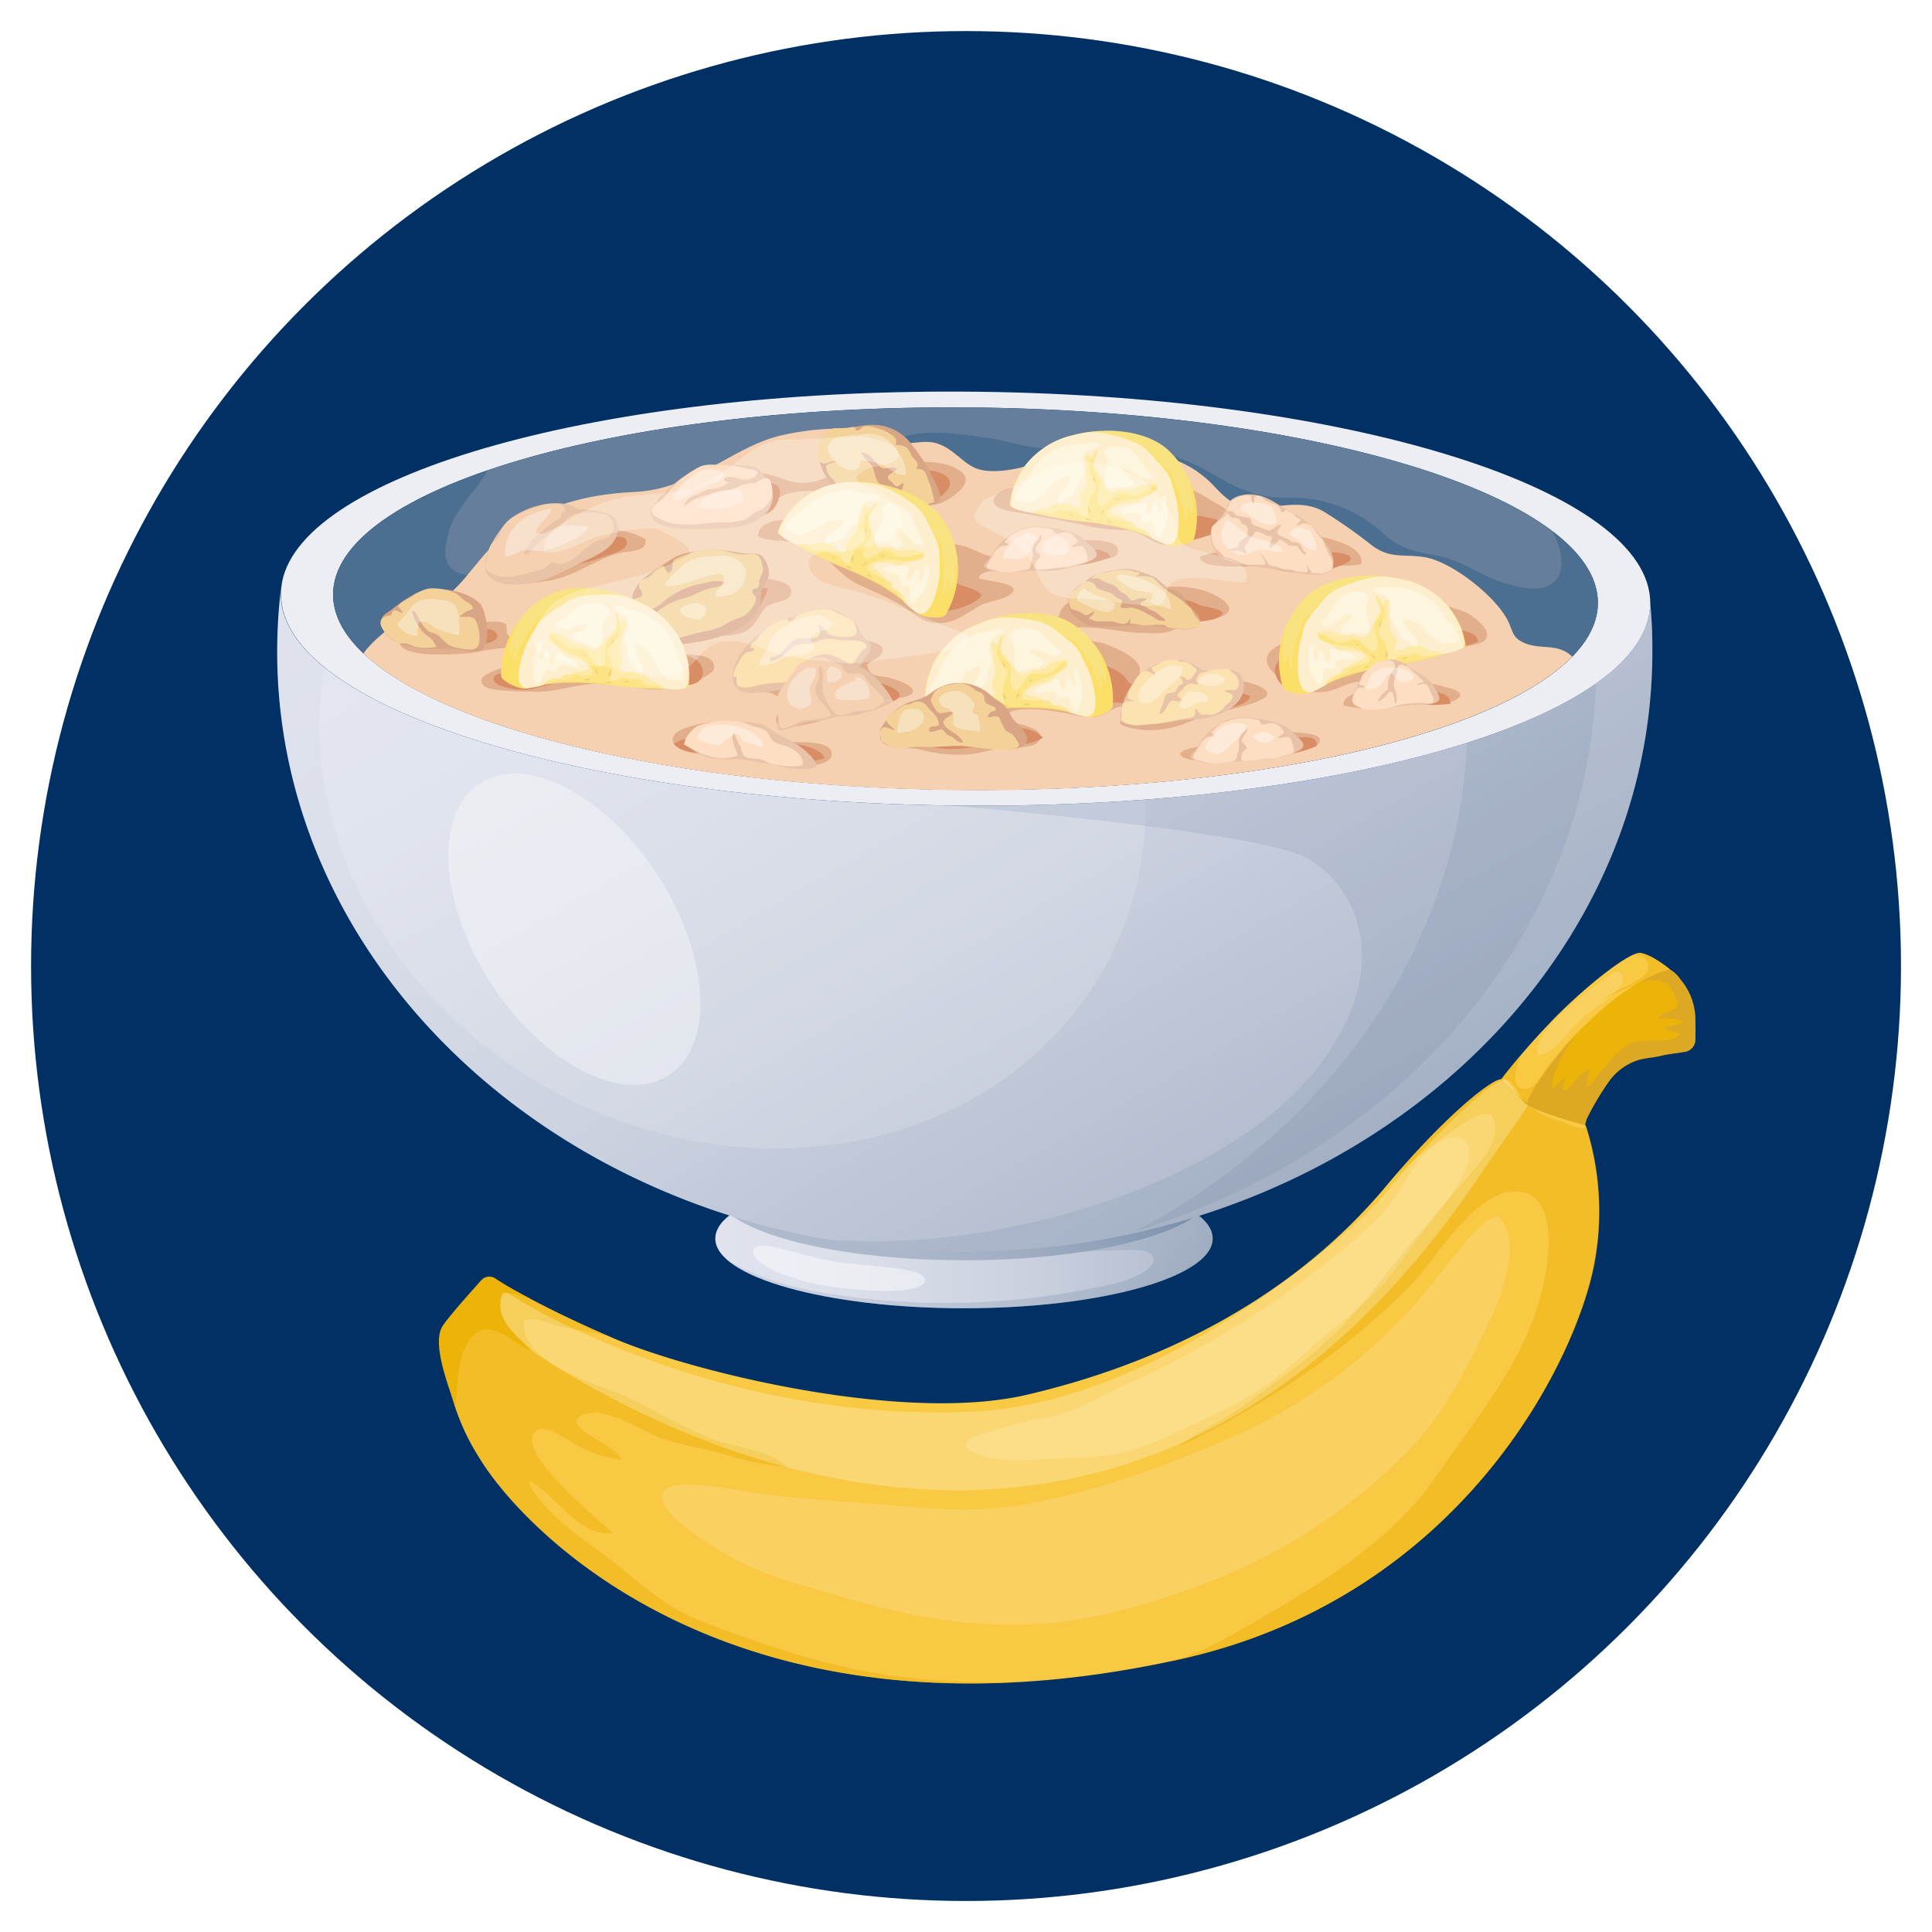<?xml version="1.0" encoding="UTF-8"?> <svg xmlns="http://www.w3.org/2000/svg" xmlns:xlink="http://www.w3.org/1999/xlink" id="Layer_1" data-name="Layer 1" viewBox="0 0 310.89 310.89"><defs><style>.cls-1{mask:url(#mask);filter:url(#luminosity-noclip-2);}.cls-2{mix-blend-mode:multiply;fill:url(#_ÂÁ_Ï_ÌÌ_È_ËÂÌÚ_72);}.cls-3{fill:#003064;stroke:#fff;stroke-miterlimit:10;stroke-width:5px;}.cls-4{fill:url(#_ÂÁ_Ï_ÌÌ_È_ËÂÌÚ_6);}.cls-22,.cls-32,.cls-5{opacity:0.35;}.cls-5{fill:url(#_ÂÁ_Ï_ÌÌ_È_ËÂÌÚ_10);}.cls-6{fill:url(#_ÂÁ_Ï_ÌÌ_È_ËÂÌÚ_10-2);}.cls-7{fill:url(#_ÂÁ_Ï_ÌÌ_È_ËÂÌÚ_6-2);}.cls-30,.cls-31,.cls-32,.cls-38,.cls-8{fill:#fff;}.cls-9{fill:#ededf4;}.cls-10,.cls-33{fill:#647e9b;}.cls-11{fill:#355f86;}.cls-11,.cls-21,.cls-36,.cls-37{opacity:0.5;}.cls-12{fill:#f5d1b1;}.cls-13{fill:#e9c3a8;}.cls-14{fill:#e2af8d;}.cls-15{fill:#d88d65;}.cls-16{mask:url(#mask-2);}.cls-17{fill:url(#_ÂÁ_Ï_ÌÌ_È_ËÂÌÚ_20);}.cls-18{fill:#f9e280;}.cls-19{fill:#fdefcd;}.cls-20{fill:#fcde31;}.cls-20,.cls-23,.cls-38{opacity:0.25;}.cls-21,.cls-25{fill:#fcde64;}.cls-24,.cls-37{fill:#cf9f3f;}.cls-25{opacity:0.85;}.cls-26{fill:#fddec3;}.cls-27{fill:#d8a685;}.cls-28{fill:#f3d198;}.cls-29{fill:#fce1b1;}.cls-30,.cls-33,.cls-39{opacity:0.15;}.cls-31{opacity:0.45;}.cls-34{fill:#f9c944;}.cls-35,.cls-36{fill:#ecb308;}.cls-40{filter:url(#luminosity-noclip);}</style><filter id="luminosity-noclip" x="58.47" y="-8029.75" width="194.51" height="32766" color-interpolation-filters="sRGB"><feFlood flood-color="#fff" result="bg"></feFlood><feBlend in="SourceGraphic" in2="bg"></feBlend></filter><mask id="mask" x="58.47" y="-8029.75" width="194.51" height="32766" maskUnits="userSpaceOnUse"><g class="cls-40"></g></mask><linearGradient id="_ÂÁ_Ï_ÌÌ_È_ËÂÌÚ_72" x1="58.47" y1="99.5" x2="252.99" y2="99.5" gradientUnits="userSpaceOnUse"><stop offset="0" stop-color="#333"></stop><stop offset="1" stop-color="#333"></stop></linearGradient><linearGradient id="_ÂÁ_Ï_ÌÌ_È_ËÂÌÚ_6" x1="115.1" y1="199.3" x2="195.15" y2="199.3" gradientUnits="userSpaceOnUse"><stop offset="0" stop-color="#e0e3ee"></stop><stop offset="0.27" stop-color="#dbdfea"></stop><stop offset="0.6" stop-color="#ccd2e0"></stop><stop offset="0.96" stop-color="#b3bdcf"></stop><stop offset="1" stop-color="#b0bacd"></stop></linearGradient><linearGradient id="_ÂÁ_Ï_ÌÌ_È_ËÂÌÚ_10" x1="141.99" y1="175.95" x2="172.87" y2="229.44" gradientUnits="userSpaceOnUse"><stop offset="0" stop-color="#b0bacd"></stop><stop offset="0.21" stop-color="#abb6ca"></stop><stop offset="0.46" stop-color="#9caac0"></stop><stop offset="0.73" stop-color="#8397b0"></stop><stop offset="1" stop-color="#647e9b"></stop></linearGradient><linearGradient id="_ÂÁ_Ï_ÌÌ_È_ËÂÌÚ_10-2" x1="144" y1="210.85" x2="166.25" y2="172.31" xlink:href="#_ÂÁ_Ï_ÌÌ_È_ËÂÌÚ_10"></linearGradient><linearGradient id="_ÂÁ_Ï_ÌÌ_È_ËÂÌÚ_6-2" x1="120.1" y1="51.7" x2="202.05" y2="193.63" xlink:href="#_ÂÁ_Ï_ÌÌ_È_ËÂÌÚ_6"></linearGradient><filter id="luminosity-noclip-2" x="58.47" y="71.89" width="194.51" height="55.22" color-interpolation-filters="sRGB"><feFlood flood-color="#fff" result="bg"></feFlood><feBlend in="SourceGraphic" in2="bg"></feBlend></filter><mask id="mask-2" x="58.47" y="71.89" width="194.51" height="55.22" maskUnits="userSpaceOnUse"><g class="cls-1"><path class="cls-2" d="M66.78,98.72a22.08,22.08,0,0,0-7.72,5.64c-.22.26-.41.51-.59.77,13.17,12.47,51.56,21.68,96.89,22,46.2.3,85.21-8.76,97.63-21.44-2.4-2.28-5.1-1-7.82-2.25-1.94-.88-1.69-1.93-2.61-3.67-2.12-4-9.07-9.37-13.27-10.07-3.4-.56-5.52.29-8.42-1.82A82.66,82.66,0,0,0,213,82.31c-4.79-2.68-9.6.75-14.33-1.34-1.76-.79-3.08-2.69-4.53-3.93a16.86,16.86,0,0,0-8.84-4c-3.44-.65-7.53-1.37-11.15-1,1.63,1.36,6.67,1.31,8.21,1.51,3.56.49,7.41,1,10.2,3.56,2,1.8,2.09,4.41,4.15,6.09,2.93,2.4,6.88,2,10.33,3,2.63.78,3.78,2.26,5.39,4.23a20.78,20.78,0,0,0,3.24,2.85c1.48,1.27,2.34,5.74,1.32,7.85-.94,2-4.62,2.93-6.5,4.06a18.84,18.84,0,0,0-6,5c-3.65,5.18-9.07,10-15.86,9.26-3.63-.37-6.79-1.72-10.55-1.88-2.92-.13-5.86.76-8.64,1.58-3.53,1-6.51,3.68-10.21,4-5.36.53-10.78-1.43-16.1-1.66a49.46,49.46,0,0,1-5.58-.16c-2-.31-3.51-1.36-5.35-1.94s-3.36-.63-5.06-1.63c-.78-.46-1.68-1.74-2.38-2.06-6.24-2.87-8,4.12-13,4.63-3,.31-6-.52-8.9-.7a31,31,0,0,1-7.13-.76c-3.38-1-5.7-3.88-9.06-4.56-3.62-.74-10,.62-12.22-3.27s2.83-4.48,3.91-7.07c1.32-3.15-4.18-2.29-4.76-4.57-.39-1.54,1.68-2.34,2.08-3.73.36-1.21.08-2.63.18-3.95-.55.66-1.09,1.32-1.67,2C72,96.15,69.71,97.29,66.78,98.72Z"></path></g></mask><linearGradient id="_ÂÁ_Ï_ÌÌ_È_ËÂÌÚ_20" x1="58.47" y1="99.5" x2="252.99" y2="99.5" gradientUnits="userSpaceOnUse"><stop offset="0" stop-color="#f49e8a"></stop><stop offset="0.2" stop-color="#f49b85"></stop><stop offset="0.44" stop-color="#f29276"></stop><stop offset="0.71" stop-color="#f0845d"></stop><stop offset="0.99" stop-color="#ed703b"></stop><stop offset="1" stop-color="#ed6f3a"></stop></linearGradient></defs><circle class="cls-3" cx="155.45" cy="155.45" r="152.95"></circle><ellipse class="cls-4" cx="155.12" cy="199.3" rx="40.02" ry="11.22"></ellipse><path class="cls-5" d="M195.15,199.3c0-6.2-17.92-11.22-40-11.22-16.28,0-30.29,2.73-36.54,6.64,8.55,2.55,39.41,8.06,39.41,8.06s24.37-2.4,26.56-1.38,1.23,3.57-5.61,5.23a119.41,119.41,0,0,1-36.46,2.63c-15.25-1.26-20.46-3.93-25-6.19,5.54,4.34,20.32,7.45,37.69,7.45C177.23,210.52,195.15,205.49,195.15,199.3Z"></path><ellipse class="cls-6" cx="155.12" cy="191.58" rx="40.02" ry="11.22"></ellipse><path class="cls-7" d="M265.52,96.7c0,.11,0,.23,0,.34,0,18.4-49.33,33-110.18,32.6S45.18,114,45.18,95.62c0-.23,0-.46,0-.69a86,86,0,0,0-.58,9.94c0,53.31,49.54,96.53,110.65,96.53s110.64-43.22,110.64-96.53C265.92,102.12,265.78,99.39,265.52,96.7Z"></path><path class="cls-8" d="M45.21,94.93c0-.43.11-.85.17-1.28A11.22,11.22,0,0,0,45.21,94.93Z"></path><path class="cls-8" d="M265.37,95.22c.06.49.11,1,.15,1.48A9.28,9.28,0,0,0,265.37,95.22Z"></path><path class="cls-9" d="M155.36,129.64c60.85.4,110.18-14.2,110.18-32.6,0-.11,0-.23,0-.34,0-.49-.09-1-.15-1.48-3.12-17.57-51.17-31.82-110-32.2-58.66-.38-106.61,13.17-110,30.63-.06.43-.12.85-.17,1.28,0,.23,0,.46,0,.69C45.18,114,94.51,129.25,155.36,129.64Zm0-64.08C211.56,65.92,257.12,80,257.12,97s-45.56,30.47-101.76,30.11S53.6,112.67,53.6,95.67,99.16,65.2,155.36,65.56Z"></path><ellipse class="cls-10" cx="155.36" cy="96.33" rx="30.77" ry="101.76" transform="translate(57.93 251) rotate(-89.59)"></ellipse><path class="cls-11" d="M53.6,95.67c0,17,45.56,31.06,101.76,31.43S257.12,114,257.12,97c0-4.07-2.61-8-7.35-11.55a18,18,0,0,1,1,2.27c.67,2.05,1,4.8-1.15,6.26s-5.85.41-8.17-.38c-3.42-1.15-6.44-3.46-10.06-4.16s-5.84-1-8.65-3.45a21.55,21.55,0,0,0-15.41-5.89,18.51,18.51,0,0,1-8.23-1.7c-3-1.33-5.32-3.23-8.43-4.31a38.88,38.88,0,0,0-11-2.64c-3.75-.19-7.25.69-11,.7-3.33,0-6.23-1.19-9.45-1.64-4.06-.57-12.94-2.15-16,1.18-1.87,2-3.09,4-5.62,5.62-6.48,4.06-15.66.24-22.9,1.84C102.62,81.83,92,89.85,80,92.3c-1.84.37-5.49.66-7.06-.58-2-1.54-1.24-4.33-.65-6.37,1.09-3.71,4.41-6.35,6.16-9.67C63,81,53.6,88,53.6,95.67Z"></path><path class="cls-12" d="M253,105.66c-2.4-2.28-5.1-1-7.82-2.25-1.94-.88-1.69-1.93-2.61-3.67-2.12-4-9.07-9.37-13.27-10.07-3.4-.56-5.52.29-8.42-1.82A82.66,82.66,0,0,0,213,82.31c-4.79-2.68-9.6.75-14.33-1.34-1.76-.79-3.08-2.69-4.53-3.93a16.86,16.86,0,0,0-8.84-4c-3.94-.75-8.73-1.58-12.69-.82-3.1.59-5.91,2.54-9,3.17-2.11.42-5.05.77-7-.23s-3.3-2.94-5.67-3.75c-2.1-.72-3.9.12-6-.16-1.72-.23-2.89-1.31-4.4-1.71-4.17-1.11-10.87-.45-15.06.58-4.54,1.11-8.38,3.85-12.5,5.79s-6.61,3.05-11.17,3.27c-7.57.38-15,2.32-21,7.24-2.57,2.12-4.39,4.79-6.58,7.26s-4.51,3.64-7.44,5.07a22.08,22.08,0,0,0-7.72,5.64c-.22.26-.41.51-.59.77,13.17,12.47,51.56,21.68,96.89,22C201.56,127.4,240.57,118.34,253,105.66Z"></path><path class="cls-13" d="M129.31,79.73a4.63,4.63,0,0,1,.43-.24C129.53,79.23,129.43,79.51,129.31,79.73Z"></path><path class="cls-14" d="M114.92,107.5c.17-2.74-4.83-1.87-6.14-2.5-2.12-1,1-2.31,2.28-2.49,2.59-.36,5.23.07,7.8-.53,2.33-.55,2.82-2.12,4-3.86,1-1.48,4.33-1,4.47-2.8.21-2.89-8.54-2.38-10.45-2.28-2.8.15-9.12.35-10.07,3.68-.6,2.09,1.32,2.21,1.59,3.68a2.68,2.68,0,0,1-1.41,2.43c-1.08.29-1.36-.72-2.13-1.16a11.3,11.3,0,0,0-4.19-.92,25.58,25.58,0,0,0-7.61.4c-2.67.51-5.17,1.92-7.91,1.88a6.62,6.62,0,0,1-3-.52c-.93-.66-.45-1-.73-2.08-1.12-.7-2.55-.25-3.83-.38a35.25,35.25,0,0,1-3.68-.74c-2.49-.5-7.07-.69-8.24,2.32-2.32,1.32-1.31,2.53-.18,3,2.6,1,6.76.67,9.56.54,1.41-.07,8.36-2,9.2.08s-9,2.54-6.33,5.14c1,.92,6.35.84,7.74.91,3.3.18,6.34-1,9.61-1.23,4.47-.24,9.59,1.66,13.93.52C110.44,110.24,114.84,108.74,114.92,107.5Z"></path><path class="cls-14" d="M89.41,93.22c3.64-.9,6.64-3.26,10.17-4.2,1.22-.32,4.81-.13,4.27-2.26-3.46-2-8-1.78-12-1.61-3.47.15-10,1.37-12.53,5.61C76.88,95.41,87.6,93.67,89.41,93.22Z"></path><path class="cls-14" d="M108.17,84a25.32,25.32,0,0,0,10,.08c1.34-.28,3.3-.37,4.46-1s1.67-2.08,2.68-2.94c1.54-1.33,9.46-2.27,7.83,1.71-1.3,3.16-10.76-.09-11.18,4.39,1.21.86,3.24.62,4.7.89a12.73,12.73,0,0,1,5,1.87c2.3,1.51,3.76,3.69,6.27,4.94,2.72,1.35,5.78,2.46,8.24,4.22,1.72,1.22,2.47,2.09,4.92,2.1,2.87,0,4.53-1.76,7-3,.85-.43,5.21-1.09,5-2.45-.2-1.08-4.62-1.35-5.6-1.78.25-2,8.52-1.28,10-1.21,3.53.18,6-1,9.31-1.76,1-.24,3.21,0,3.1-1.56-.13-1.72-4.08-1.54-5.3-1.59-5.06-.19-9.78,3.31-14.84,2.65-1.66-.22-3.25-1.32-4.9-1.76-1.95-.53-4-.14-5.84-1s-5.74-3-3.21-4.55c1.7-1.07,4.16-.63,5.9-1.44s5-3.09,3.12-4.77-5.24-1.76-7.67-1.76c-3.85,0-8.26-.27-11.81,1.49s-5.91,2.66-9.54,1.24a17.08,17.08,0,0,0-9.73-.8c-2.5.61-4.82,1.83-7.54,2.63a3.62,3.62,0,0,0-3.14,2.81C105,83.51,106.53,83.66,108.17,84Z"></path><path class="cls-14" d="M145.69,112.13c3.45-1.12-1.34-2.83-2.89-3.14-1-.19-2.28-.07-2.86-1-1-1.55.31-1.33,1.11-2,4.07-3.26-5.67-3.34-7.39-3.34-4.67,0-11.5,0-15.23,7,.14,2,3.71,1.38,5.08,1.76a3.61,3.61,0,0,1,2.24,1.27c1.09,1.61,0,.92-.53,2-2.28,4.58,8.08.82,9.53.59,2-.32,3.71-.18,5.5-1.24a18.63,18.63,0,0,1,2.46-1.57C143.63,112.13,144.74,112.44,145.69,112.13Z"></path><path class="cls-14" d="M124.25,119.3c-1.93-.63-3.48-2.23-5.58-2.68a13.8,13.8,0,0,0-8,.44c-1.54.31-3.27,1.59-2,2.88s3.71,1.35,5.17,1.5a70.1,70.1,0,0,1,10.52,1.44c1.53.4,9.18,1.1,9.47-1.43C134.2,118.52,125.66,119.75,124.25,119.3Z"></path><path class="cls-14" d="M200.46,113.51c2.25-.68,5.66-1.76,1.55-3.34s-9.3-.44-13.38.66c-2.57.69-5,1-5.18-1.92-.06-1.33.16-1.62-.76-2.6-1.19-1.28-3.42-2.13-5-2.75-.81-.32-6-.84-5.8-1.93.36-1.65,9.35.18,11,.18s3.51.27,5.08-.14c1.33-.34,2.28-1.16,3.68-1.4,1.77-.31,9-1,4.94-3.85-4.78-3.33-12.2-1.87-17.28-.31-3.08,1-7.45-1-8.83,2.63-.75,1.94-.72,3-2.64,4.45-2.56,1.9-6.12,1.82-9.12,2.47-3.67.78-4.74,2-6.65,4.92a9.69,9.69,0,0,1-4.91,3.63,8.64,8.64,0,0,0-4.2,2.5c-1.12.35-1.15,1.71-1,2.77,1.68,1.12,4.18.62,6.1,1.13a23.6,23.6,0,0,0,6.67.83c2.36,0,4.3-.74,6.48-1.06,1.35-.19,5.09.18,5.92-1.09,1.56-2.4-4.23-2.86-5.36-3.32-.37-3.09,8.32-1.46,9.8-1.2s3.3.9,5,.54c1-.2,3.87-2.41,4.82-1.31,1.16,1.34-3.49,2.17.52,3.14a15,15,0,0,0,7.85-.4c1.7-.53,3.11-1.33,4.77-1.74C196.51,114.5,198.45,114.11,200.46,113.51Z"></path><path class="cls-14" d="M165.23,82.7c3.55.7,7.16,1.27,10.66,2.14a39,39,0,0,0,5.47.49c1.78.18,2.78,1,4.35,1.79,3.8,1.81,6.55-1,10.2-1.09,1.75-.07,7.66,2.09,3.47,2.63-2.39.31-4,0-6.25.9-.25,2.36,8.78,1.32,10.4,1.64a27.76,27.76,0,0,0,5.36,1c1.74,0,3.28-.72,4.9-1s3.58,0,5.24-.42c.76-3-5.78-4.37-7.69-4.57-3.45-.36-7,.94-10.34.09-.77-.2-4.23-.94-4.49-1.8-.33-1.11,1.29-.82,1.16-1.94-.08-.71-2.62-1.91-3.16-2.27a15.81,15.81,0,0,0-7.68-2.67c-4.18-.4-8.3-.48-12.52-.48a20,20,0,0,0-4.52.35,14.91,14.91,0,0,1-5.43.87c-1.63-.2-5.49,1.17-4.24,2.85C160.94,82.26,163.88,82.44,165.23,82.7Z"></path><path class="cls-14" d="M208.71,117.85c-4.81-.69-8.63,1.09-13.27,1.78l-1.87.47c-.56,0-3.7.46-3.63,1.28s2.77,1,3.34,1.05a16.92,16.92,0,0,0,4-.14,37.63,37.63,0,0,1,3.74-.91c2.63-.26,5.33.29,7.84-.38.79-.21,3-.65,3.38-1.43C213.14,118,209.63,118,208.71,117.85Z"></path><path class="cls-14" d="M235.8,98.5A21.84,21.84,0,0,0,229.56,97a28.53,28.53,0,0,0-9.17-.27c-4.09.7-8.71,1.79-11.62,4.92l.58,1.75c-1.66-.78-5.86.82-5.49,3.1.24,1.45,2.36,2.92,3.45,3.68a9.6,9.6,0,0,0,5.55,1.17c2.22-.09,4.49-2,6.78-1.64,2,.36-.61,1.32-1.41,1.73s-2.28.94-2,2.11a36,36,0,0,0,4.56.6c1.83.07,3.17-.72,4.88-1,2.5-.44,6.54.79,8.71-.61,2-1.3-1.54-1.89-2.67-2.22-1.46-.43-5.27-.93-5.69-2.76-.56-2.49,10.16-3.27,12-4C241.29,102.28,237.49,99.34,235.8,98.5Z"></path><path class="cls-15" d="M79.75,101.74c-1.19-1.48-9.84-.45-9,2l.94.24C72.86,104,81.7,104.15,79.75,101.74Z"></path><path class="cls-15" d="M100.85,87.55c.33-1.82-2.64-1-3.69-.88l-.94.47c-1.78.54-6.23,2.1-6.75,3.94a21.36,21.36,0,0,0,8-1.63C98.33,89.15,100.65,88.63,100.85,87.55Z"></path><path class="cls-15" d="M142.69,78.54c2.59,1.54,7.55,3.65,9.86.13,2-3-5.57-3.82-7.71-2.52h-.7C141.55,76.66,139.9,76.89,142.69,78.54Z"></path><path class="cls-15" d="M141.57,93.45c3,1.2,5.49,4.07,8.54,4.9,1.79.49,6.93-.88,7.84-2.56-1-1.3-2.8-1.16-4.06-2s-1.89-2.11-3.72-2.59C148.74,90.79,139.56,89.81,141.57,93.45Z"></path><path class="cls-15" d="M112.16,101.83c2.19-.35,5.86-.08,7.79-1.37,1.18-.78,3.51-4.67,3.58-5.81a11.09,11.09,0,0,0-3.7.2C118.13,97.23,112.06,99.78,112.16,101.83Z"></path><path class="cls-15" d="M139,109.58l-.47.23c-1.57.7-5.8,2.18-5.34,4.41a33.29,33.29,0,0,0,9.66-1.13C148,111.84,141.45,109.33,139,109.58Z"></path><path class="cls-15" d="M113.1,108.12c-.08-2.64-4-3.14-5.89-2.52h-.47c-1.54.66-4.08.77-5.78,1.69s-2.09.94-.3,1.82c2,1,4.8,1,7,1.17C109.66,110.39,113.18,110.63,113.1,108.12Z"></path><path class="cls-15" d="M81.5,108.41c-2.2-.25-2.76,1-1.17,1.87a11.49,11.49,0,0,0,4.56.71,38,38,0,0,0,7.86-2.35C89.81,107.32,84.67,108.17,81.5,108.41Z"></path><path class="cls-15" d="M113.87,84.1c2,.27,4.51-.74,6.54-.94,2.24-.21,3.82-.16,4.73-2.4,1.2-2.92-.63-3.2-3.21-3.21-2.34.88-5.07,2.21-7.24,3.21S110.36,83.61,113.87,84.1Z"></path><path class="cls-15" d="M170.08,91.11a22,22,0,0,0,8.63-1.44c-.74-1.86-4.56-1.13-6.29-1.13h.47c-.87.23-4.43.35-5,1.2C166.89,91.22,169,91.09,170.08,91.11Z"></path><path class="cls-15" d="M190.3,87.14a15.33,15.33,0,0,0,5.5-1.63c2.55-1.59.13-1.91-2-2.34a38.62,38.62,0,0,0-6.2-.76c-1.56-.07-5.62-1.38-3.5,2.62C186.34,85.65,187.81,87.32,190.3,87.14Z"></path><path class="cls-15" d="M215.43,91.11c5.25-1.82-1.63-2.85-3.74-1.87h.47c-1.48.19-3.64,0-4.71.94A8.18,8.18,0,0,0,215.43,91.11Z"></path><path class="cls-15" d="M183.17,99c2.71.66,10.27,1.73,12.86.34,2.28-1.23-1.73-1.53-3-2A14.22,14.22,0,0,0,187.38,96C185.53,96.31,177.26,97.55,183.17,99Z"></path><path class="cls-15" d="M201.14,112c-4.9-1.81-9.56-1.67-14.94-1.67a14.56,14.56,0,0,1-3.49,0c-1.43-.41-1.28-1.17-2.16-1.83-2.07-1.55-5.26-2.37-7.66-1-2.91.83-8.54,1.73-7,3.74.54.71,3.31.92,4.2,1.17a17.83,17.83,0,0,0,8.24.76c3.11-.48,3.86.74,6.61,1.35C187.49,115.05,201,114.77,201.14,112Z"></path><path class="cls-15" d="M159.1,117.06c-4.93-.47-8.17-.67-11,.46-3.45,1.38-.75,2.14,1.51,2.6a16.34,16.34,0,0,0,6,.21c3.11-.47,9.78.17,12.19-1.64C165.82,116.54,161.87,117.06,159.1,117.06Z"></path><path class="cls-15" d="M123.8,119.63c-5.53-.5-11.74-2.29-15.39.06,2,2.41,8.71,1.12,11.75,1.36,4,.32,8.44,2.56,12.56.93C131.76,119.7,126.09,119.4,123.8,119.63Z"></path><path class="cls-15" d="M229.92,104.85c2.91-.3,5.26-.45,7.91-1.62-.1-3.36-12.38-1.67-14.37-1.58-4.93.22-11,.65-16,3.95-2.8.22-2.94,3.28-.93,4.79,2.23,1.69,5.47,0,7.71-.77,2.43-.86,4.6-2.46,7-3.37C224,105.23,227.08,105.14,229.92,104.85Z"></path><path class="cls-15" d="M221,111.92c-2.6.52-3.79,1.5-.23,1.63a21.56,21.56,0,0,0,7.24-.7c1.13.91,3.8.51,5.34.43C233.8,109.81,223,111.52,221,111.92Z"></path><path class="cls-15" d="M208,118.69H207c-1.74.91-4.93.77-6.34,2.35,1.88,1.85,9.13,0,11.21-1C212.09,118.1,209.28,118.69,208,118.69Z"></path><path class="cls-13" d="M88,93.15c2.28-.94,4.42-2.12,6.68-3.15,1.6-.73,3.85-1.89,4.48-3.66,1.63-4.52-4.23-4.25-6.49-4.5-.37-.81-3.38-1-4.47-.79a13.33,13.33,0,0,0-5.47,2A13.52,13.52,0,0,0,79.39,87c-.66,1.07-1.64,3.22-1.34,4.5C78.9,95.18,85.63,94.12,88,93.15Z"></path><path class="cls-12" d="M88.92,90.49c.43-.06.77.33,1.29.27a5.76,5.76,0,0,0,3-1.6,13.37,13.37,0,0,1,2.73-2.07c.91-.44,1.9-.26,2.52-1.24A2.17,2.17,0,0,0,97.2,82.7a11.53,11.53,0,0,0-4.42,0,3,3,0,0,0-1.67.94,26.58,26.58,0,0,1-2.28,1.84c-.72.61-1.43,1.25-2.14,1.86s-1.29,1.87-2.31,1.83c-.09-.67.87-1.89,1.32-2.32a34.38,34.38,0,0,1,3.62-3,6.44,6.44,0,0,0,.94-.68c.18-.21,0-.41.17-.62s.46-.06.49-.21c.22-.92-.9-1.24-1.65-1.21a4.72,4.72,0,0,0-2.62.44,19.07,19.07,0,0,0-4.2,1.67,6.28,6.28,0,0,0-1.77,1.86c-.25.44-.17,1-.43,1.38s-1,.68-1.31,1.31a6.62,6.62,0,0,0-.46,1.34c-.09.48-.13.87-.25,1.31s-.39.56-.07,1.1a4.14,4.14,0,0,0,2.35,1.23c2.21.2,4.89-.62,6.92-1.27C88,91.29,88.41,90.55,88.92,90.49Z"></path><g class="cls-16"><path class="cls-17" d="M66.78,98.72a22.08,22.08,0,0,0-7.72,5.64c-.22.26-.41.51-.59.77,13.17,12.47,51.56,21.68,96.89,22,46.2.3,85.21-8.76,97.63-21.44-2.4-2.28-5.1-1-7.82-2.25-1.94-.88-1.69-1.93-2.61-3.67-2.12-4-9.07-9.37-13.27-10.07-3.4-.56-5.52.29-8.42-1.82A82.66,82.66,0,0,0,213,82.31c-4.79-2.68-9.6.75-14.33-1.34-1.76-.79-3.08-2.69-4.53-3.93a16.86,16.86,0,0,0-8.84-4c-3.44-.65-7.53-1.37-11.15-1,1.63,1.36,6.67,1.31,8.21,1.51,3.56.49,7.41,1,10.2,3.56,2,1.8,2.09,4.41,4.15,6.09,2.93,2.4,6.88,2,10.33,3,2.63.78,3.78,2.26,5.39,4.23a20.78,20.78,0,0,0,3.24,2.85c1.48,1.27,2.34,5.74,1.32,7.85-.94,2-4.62,2.93-6.5,4.06a18.84,18.84,0,0,0-6,5c-3.65,5.18-9.07,10-15.86,9.26-3.63-.37-6.79-1.72-10.55-1.88-2.92-.13-5.86.76-8.64,1.58-3.53,1-6.51,3.68-10.21,4-5.36.53-10.78-1.43-16.1-1.66a49.46,49.46,0,0,1-5.58-.16c-2-.31-3.51-1.36-5.35-1.94s-3.36-.63-5.06-1.63c-.78-.46-1.68-1.74-2.38-2.06-6.24-2.87-8,4.12-13,4.63-3,.31-6-.52-8.9-.7a31,31,0,0,1-7.13-.76c-3.38-1-5.7-3.88-9.06-4.56-3.62-.74-10,.62-12.22-3.27s2.83-4.48,3.91-7.07c1.32-3.15-4.18-2.29-4.76-4.57-.39-1.54,1.68-2.34,2.08-3.73.36-1.21.08-2.63.18-3.95-.55.66-1.09,1.32-1.67,2C72,96.15,69.71,97.29,66.78,98.72Z"></path></g><path class="cls-18" d="M235.84,103.84c-.77-5.53-4.82-9.09-9.67-10.48s-12.38-1-16.25,2.91a14.58,14.58,0,0,0-3.41,14.47c.2.57,3.61,1.49,5,.42a16.66,16.66,0,0,1,6.89-2.91C224.16,106.89,235.91,104.89,235.84,103.84Z"></path><path class="cls-19" d="M235.5,103.59c.07,0,.06.07.13,0a8.49,8.49,0,0,0-1.37-4.1,10.71,10.71,0,0,0-3.08-3.68,12.92,12.92,0,0,0-5.27-2.54c-1-.17-2-.36-3-.48a9.81,9.81,0,0,0-3.11.34,20.26,20.26,0,0,0-3.43,1.13,8,8,0,0,0-3,1.82,38.78,38.78,0,0,0-2.65,3.2,6.09,6.09,0,0,0-1.13,2.65,22.93,22.93,0,0,0-.64,2.87c-.13,1.25-.53,7.3,2.16,6.53a12.21,12.21,0,0,0,2.46-1.27,15.46,15.46,0,0,1,3.46-1.45,28.08,28.08,0,0,1,5.47-1.44,44,44,0,0,0,5.6-.87c1.58-.36,3.2-.79,4.77-1.21a7.84,7.84,0,0,0,2.32-.73C235.54,104.14,235.61,104,235.5,103.59Z"></path><path class="cls-20" d="M215.37,108.81c.5-.32,1.54-.52,1.88-1,.15-.22,0-.56.15-.77.21-.41.71-.53,1.11-.67s1.56-.58.86-1.15a5.4,5.4,0,0,0-2.5-.61,3.09,3.09,0,0,1-1.63-.2c-.56-.29-1.05-.71-1.61-1s-1.73-.78-1.68-1.45c0-.43.47-.29.85-.31a4.53,4.53,0,0,1,2.58.4c.9.44,1.36.2,2.26.12.64,0,1.35.49,2,.32s.78-.94,1-1.44a7.4,7.4,0,0,1,.49-.82c.18-.35.24-.75.45-1.1.4-.68.82-.81.93-1.63.06-.35.2-1.43.79-.94.34.29.11,1.3.13,1.68a16.84,16.84,0,0,1,.16,2.14c0,1,.37,1.34.87,2.17s.08,1.19,0,2a2.19,2.19,0,0,0,1,.14c.4-.08.43-.31.77-.49a5.59,5.59,0,0,1,2.63-.17c.39.11.72.47,1.12.6s1,.12,1.46.24a5.11,5.11,0,0,1,1,.41c-1.43.38-2.88.76-4.32,1.09a44,44,0,0,1-5.6.87,28.08,28.08,0,0,0-5.47,1.44,15.46,15.46,0,0,0-3.46,1.45l-.55.33a9.86,9.86,0,0,1,1.28-1C214.62,109.26,215,109.05,215.37,108.81Z"></path><path class="cls-21" d="M214.72,108.67c.27-.16.71-.11.95-.28s.31-.71.63-.89a12.87,12.87,0,0,1,2-.39,8,8,0,0,0,2-.65c.65-1-1.88-2.08-2.44-2.25-1.07-.33-6.17-.49-5.7-2,.19-.62,2.41,1,3.12,1.1,1.57.26,2.43-1.24,3.85.11.75.71,2.18,2.47,2.53.53.16-.9-.46-2.06-.52-2.89-.09-1.16.88-1.35,1-2.45s-1.46-3.36-.48-2.74c1.05,1.79,1.71,2.4.37,5.26-.56,1.19.35,1.44.91,2.44a7.49,7.49,0,0,1,.42,2.86c1,.19,1.33-.81,2.16-1,.25-.06,1,0,1.28,0s.51-.5,1.16-.3.86.78,2,.46a9,9,0,0,1,2.53-.31A65.37,65.37,0,0,1,222,107.46c-1.54.08-7.25,2.06-8.77,2.68A4.26,4.26,0,0,1,214.72,108.67Z"></path><g class="cls-22"><path class="cls-8" d="M221.1,94.64a2.08,2.08,0,0,1,1.28-.15,9,9,0,0,0,1.79,0,9,9,0,0,1,4.08.86,9.21,9.21,0,0,1,3.7,3,13.47,13.47,0,0,0,1.2,1.74,4.92,4.92,0,0,1,1.66,2.81c.26.25-.78.51-1.07.54-.84.09-1.06.51-1.88,0a12.12,12.12,0,0,1-1.45-1c-.56-.5-1-1.11-1.61-1.58a4.84,4.84,0,0,0-3-1.19c0,1,.92,1.91,1.57,2.58.31.31,1.07,1.15.57,1.65-.31.33-1.13-.47-1.49-.67-.66-.38-1.16-.64-1.43-1.37a5,5,0,0,0-.6-1.39,6.2,6.2,0,0,1-.7-.92c-.32-.63.22-1.16.09-1.84-.17-.89-.27-1.47-1.14-1.91C222.29,95.55,220.14,95.25,221.1,94.64Z"></path><path class="cls-8" d="M216.69,101.92a1.06,1.06,0,0,1-.88-.42c-.26-.5.33-.86.67-1.15s1.16-.89,1-1.29-1.23.15-1.48.31c-.86.56-1.51,1.38-2.64,1.35-.16,0-.68,0-.77-.16-.21-.32.45-.88.61-1.06.79-.9,1.19-1.93,2-2.82.46-.52.61-.82,1.29-1.05a5.08,5.08,0,0,1,2-.43c.48-.2,1.19.24,1.52.54.53.48.21.68,0,1.21-.53,1.3.23,2.19.32,3.43,0,.33.19.91,0,1.14a2.73,2.73,0,0,1-1,.44c-.48.14-.77-.1-1.24-.15S217.17,102,216.69,101.92Z"></path><path class="cls-8" d="M210.64,103.88a.35.35,0,0,1,.65-.1c.31.42,0,1.37.15,1.88,0,.17.15.6.41.53s.19-.64.21-.84c.06-.56.19-1.15.73-.48.27.33.34,1.46.78,1.58s.44-.88.43-1.18-.1-.78.37-.83c.26,0,.46.15.69.23a3.5,3.5,0,0,0,.85.13,4.5,4.5,0,0,1,1.91.66c.43.29.37.4-.11.57-.71.24-2.17-.14-2.67.51-.31.4,0,1-.62,1.15-.37.12-.89-.23-1.19-.12s-.23,1.67-.47,2.11c-.58,1.06-1.1-.12-1.44-.78a5.22,5.22,0,0,1-.72-2.26C210.56,105.72,210.66,104.8,210.64,103.88Z"></path></g><g class="cls-23"><path class="cls-24" d="M222.32,100c0,.27-.15.88-.44.92C221.85,100.65,222,99.87,222.32,100Z"></path><path class="cls-24" d="M222.93,105.81c-.11-.1.09-.9.16-1a.62.62,0,0,0,.14,0l0,.14c0,.2.1.36,0,.56S223.08,105.94,222.93,105.81Z"></path><path class="cls-24" d="M226.47,105.74c0,.19-.71.47-.75.3S226.37,105.72,226.47,105.74Z"></path><path class="cls-24" d="M223.73,106.67l.09,0c0,.19-.75.32-.94.3C222.84,106.78,223.6,106.48,223.73,106.67Z"></path><path class="cls-24" d="M220.22,107.16l.12,0c.09.2-.71.41-.92.39C219.39,107.26,220,107.17,220.22,107.16Z"></path><path class="cls-24" d="M221.33,106l-.09,0c-.16,0-.72-.6-.55-.73S221.4,105.89,221.33,106Z"></path><path class="cls-24" d="M218.74,103.78c0,.15-.6.09-.56-.15C218.38,103.61,218.66,103.55,218.74,103.78Z"></path><path class="cls-24" d="M219.54,104.53c.13,0,.17,0,.18.14l0,.09A.18.18,0,0,1,219.54,104.53Z"></path></g><path class="cls-25" d="M206.66,102a8,8,0,0,1-.14,1.69,4,4,0,0,0-.11,1.69c0,.23.16,1.36.45,1.25s0-1.26.28-1.18.23,1.29.27,1.49.24,1,.42.44c.11-.32-.06-.84,0-1.19.1-.57.41-1.08.49-1.67a8,8,0,0,1,.15-1.39,9.26,9.26,0,0,1,.47-1c.37-.7.49-1.48.84-2.19a4.56,4.56,0,0,1,1.27-1.32c.52-.44.73-1.06,1.22-1.53.19-.19.4-.38.58-.58a7.26,7.26,0,0,0,.65-.58,1.77,1.77,0,0,1-.18.19,38.78,38.78,0,0,0-2.65,3.2,6.09,6.09,0,0,0-1.13,2.65,22.93,22.93,0,0,0-.64,2.87c-.13,1.25-.53,7.3,2.16,6.53a1.62,1.62,0,0,0,.28-.11c-1.47.9-4.63,0-4.83-.52a14.39,14.39,0,0,1,1-11.2,9.35,9.35,0,0,0-.38.92A5,5,0,0,0,206.66,102Z"></path><path class="cls-13" d="M112.76,85.11c3.37,0,7.81.13,10.4-2.44a4.23,4.23,0,0,0,1.17-3.57,8.65,8.65,0,0,0-2-3.33c-.83-1.34-5-.82-6.43-.82a8.64,8.64,0,0,0-5.32,1.4,13.46,13.46,0,0,0-3.86,3.39c-.69.9-2.28,1.78-2,3C105.29,85.43,110.87,85.11,112.76,85.11Z"></path><path class="cls-26" d="M106.19,83.5c2.78,1.49,6.13.74,9.25.59,1.59-.07,3.63.07,5-.79a14.11,14.11,0,0,1,1.15-.89c.53-.27.88-.24,1.36-.73a4.33,4.33,0,0,0,1.25-1.88,4.44,4.44,0,0,0-.26-2.46c-.71-1-1.73.22-2.57.36a6.25,6.25,0,0,0-2.59.66,6,6,0,0,1-2.64.56,25.92,25.92,0,0,0-2.51.78,6.59,6.59,0,0,0-2.16.83,11.45,11.45,0,0,0-1.34,1c0-1.43,1.74-1.81,2.74-2.31a4.08,4.08,0,0,1,2-.57,5.44,5.44,0,0,0,2.37-1c-.65-.15-1-.45-.42-.8s1.71.13,2.29.23a2.79,2.79,0,0,0,2.52-.48c1-1.12-1.1-1.09-1.85-1.27a9.31,9.31,0,0,0-2.53-.42c-1.46,0-3.27-.41-4.59.17a15.2,15.2,0,0,0-4,2.9,12.49,12.49,0,0,0-1.65,1.93A5.58,5.58,0,0,1,105.68,81C104.16,82.14,104.94,82.83,106.19,83.5Z"></path><path class="cls-27" d="M122.46,96.33a3.69,3.69,0,0,1,.59-2.31,2.8,2.8,0,0,0,.67-2.13,4.76,4.76,0,0,0-.9-2.22c-.79-.82-1.67-.48-2.69-.58-2.14-.21-4-.81-6.23-.59-2,.2-4.18.38-5.93,1.55-2.75,1.83-7.55,4.06-6,8.39-.22.27.4.36.58.94.13.4,0,.87.11,1.28a4.41,4.41,0,0,0,1.47,2.1c1.79,1.18,4.46,1,6.51.79C114.63,103.07,122.22,101.31,122.46,96.33Z"></path><path class="cls-28" d="M117.25,100.13c1-.54,2.2-.69,3.07-1.5.58-.55,1.43-1.58,1.3-2.44-.06-.35-.54-.64-.54-1,0-.7.5-.24.89-.67s.09-.74.17-1.08a10.68,10.68,0,0,1,.59-1.29,3.7,3.7,0,0,0-.39-2.22c-.46-1-1.41-.74-2.4-.7-1.91.1-3.45-.88-5.39-.87a15.38,15.38,0,0,0-5.36,1.38c-.38.14-.69.22-.88.63-.29.59.16,1.62-.81,1.84-.8-1.08-.59-1.73-2-.43a10.94,10.94,0,0,1-1,1c-.42.28-1.12.42-1.43.83a1,1,0,0,0-.24.79c0,.49.29.39.4.75.43,1.46-.82.62-1.18,1.46-.16-.07-.28-.2-.27-.1.24.76.49,2.84,1.75,2.54.35-.08.86-.74,1.27-1a6,6,0,0,0,1.63-.92,13.17,13.17,0,0,1,7.09-3.31,5.09,5.09,0,0,1,3.06-.14c-.25.75-1.66.83-2.36,1a12.67,12.67,0,0,0-2.72,1.12c-1.51.61-2.79.71-4.24,1.59a14.87,14.87,0,0,0-1.59,1.09c-.49.38-1.55.6-1.87,1.07a2.6,2.6,0,0,0,.08,1.88c.43.76,1.7.91,2.43,1.12,2.44.7,5-.66,7.41-1A9,9,0,0,0,117.25,100.13Z"></path><path class="cls-27" d="M66.83,95.51A24.67,24.67,0,0,0,63,98.12c-1.25.85-2,1.15-1.51,2.71.86,2.69,4.36,3.32,6.83,3.56,1.43.14,2.95,0,4.39,0s2.85.6,4.09.47c2.41-.27,1.67-5.77.58-7.6C75,94.81,70,94.16,66.83,95.51Z"></path><path class="cls-28" d="M73.94,99.24A4.63,4.63,0,0,1,76.11,98c-.08-.92-1.36-1.2-1.91-1.82-1.12-1.23-3.46-1.57-5.09-1.49A5.94,5.94,0,0,0,66.31,96c-.73.46-1.73.74-2.2,1.51-.23.17.66.65.69,1.13-.56-.06-1-.6-1.56-.32-.18.09-.12.5-.31.64s-.56.12-.83.22c-2.37.86.71,3.86,2.06,4.29.43.13.9,0,1.34.11s.84.39,1.27.49a8.79,8.79,0,0,0,3.54,0c-.36-.32-.47-.78-.78-1.14s-1-.73-1.38-1.14c-.65-.65-1.9-2.63-1.83-3.57.82.25,1,1.45,1.5,2.08a6.06,6.06,0,0,0,1.11,1.25c.59.37,1.13.28,1.68.79,1.1,1,1.47,1.7,3,1.92.85.13,2.58.59,3.19-.14s.34-2.62.08-3.45C76.33,98.86,75.59,99.33,73.94,99.24Z"></path><path class="cls-13" d="M138.6,102c-.39-.58-.52-1.59-1.4-2a6.66,6.66,0,0,0-4.73-2c-1.74,0-3,.87-4.62,1.18a14.9,14.9,0,0,0-8.33,5.56c-2,2.51-2.77,6.81,1.44,6.81,2.34,0,4.61-.73,7-.82a20.3,20.3,0,0,0,8.1-1.64,6.53,6.53,0,0,0,3-3.05c.48-.8,1.29-1.19,1-2.26C139.83,103.17,139,102.57,138.6,102Z"></path><path class="cls-29" d="M135,103a6,6,0,0,0-3.12,0,4.66,4.66,0,0,1-2.29.66,2.82,2.82,0,0,0-2.4.82c-.86.8-2,1.83-3.23,1.89a1.35,1.35,0,0,1,0-.6c2.16-.08,2.44-2.45,4.33-3,1.37-.4,4.75.76,3.27-2.11.84-.4,1.23,1,1.82,1.41a6.31,6.31,0,0,0,2.41.42c.92.1,2.16,0,2.08-1.12-.27-.85-.41-1.46-1.27-1.88s-1.58-.69-2.32-1.08c-1.6-.83-3.62-.19-5.22.32a2.41,2.41,0,0,0-1.11.69c-.38.33-.63.67-1.2.53,0-.1,0-.22,0-.32-1.07-.06-2.77,1-3.63,1.62a6.9,6.9,0,0,0-1.27,1.54c-.33.43-1.23.87-1.12,1.46.31-.05.47.11.7.18-.32.55-.92.35-1.38.62a2.91,2.91,0,0,0-.88,1c-.45.76-1.31,2.08-1.16,2.93.17-.08.31,0,.49-.15.06.77-.19,1.34.5,1.66a4.11,4.11,0,0,0,2.43-.09,18,18,0,0,1,4-.53c1.17-.11,3,0,2.45-1.74.7,0,.58,1.12,1.17,1.31a11.16,11.16,0,0,0,2.63-.36c.78-.11,1.49-.36,2.26-.52,1.22-.26,1.13-.63.6-1.74.68-.08.85.75,1.49.69a5.37,5.37,0,0,0,1.84-1.5,6,6,0,0,1,1-1.44c.32-.29.73-.07.46-.75C139,102.77,135.9,103.13,135,103Z"></path><path class="cls-26" d="M129.11,79.37l.36-.17C129.33,79.12,129.26,79.25,129.11,79.37Z"></path><path class="cls-13" d="M128.86,120.21a34.88,34.88,0,0,0-4.21-2.37,14.48,14.48,0,0,0-1.83-1.26,12.68,12.68,0,0,0-3-.37c-3.26-.47-8-.11-9.38,3.62a9.8,9.8,0,0,0,3.77,2.13,24.47,24.47,0,0,0,4.54.2c1.57.08,3.1.47,4.67.7,2.22.34,5.91,1.67,8,.45C131.23,122.15,129.76,120.92,128.86,120.21Z"></path><path class="cls-26" d="M126.34,120a5.23,5.23,0,0,1-2-.79c-.51-.47-.58-1.18-1.14-1.63a6.79,6.79,0,0,0-2-.71,10.41,10.41,0,0,0-2.19-.72,11.38,11.38,0,0,0-4.86.18,7.28,7.28,0,0,0-2.13.62c-.56.37-2.14,2.06-1.77,2.61,0-.13-.14,0-.2.2,2.48,1.57,5.61,3,8.69,1.8-.29-.92-1.39-2.92-.62-3.74a11.27,11.27,0,0,0,.9,2.07c.31.55.33,1.48.87,1.87s2.06.25,2.85.52c.48.16.81.49,1.26.61a11.82,11.82,0,0,0,1.58.25,9,9,0,0,0,3.59,0C129.33,121.47,127.67,120.46,126.34,120Z"></path><path class="cls-18" d="M148.87,113.36c-.44-5.56,2.74-9.92,7.17-12.33s11.88-3.61,16.5-.67A14.57,14.57,0,0,1,179,113.75c-.07.59-3.2,2.23-4.79,1.49a16.68,16.68,0,0,0-7.36-1.36C160.94,113.81,149,114.4,148.87,113.36Z"></path><path class="cls-19" d="M149.15,113.05c-.06,0,0,.07-.12,0a8.51,8.51,0,0,1,.45-4.29,10.8,10.8,0,0,1,2.21-4.26,12.91,12.91,0,0,1,4.6-3.62c.94-.39,1.9-.8,2.87-1.13a9.69,9.69,0,0,1,3.11-.34,20.63,20.63,0,0,1,3.6.36,7.82,7.82,0,0,1,3.31,1.13c1.18.78,2.19,1.66,3.29,2.55a6.15,6.15,0,0,1,1.68,2.34,23,23,0,0,1,1.24,2.66c.4,1.19,2.1,7-.69,6.85a12.2,12.2,0,0,1-2.68-.71,15,15,0,0,0-3.69-.67,28.17,28.17,0,0,0-5.65-.22,41.27,41.27,0,0,1-5.66.36c-1.63,0-3.29-.08-4.92-.15a7.57,7.57,0,0,1-2.42-.21C149.23,113.59,149.14,113.48,149.15,113.05Z"></path><path class="cls-20" d="M169.93,113.78c-.56-.2-1.62-.18-2.05-.58-.19-.18-.16-.54-.31-.72a1.86,1.86,0,0,0-1.23-.42c-.51-.06-1.65-.22-1.09-.93a5.45,5.45,0,0,1,2.31-1.14,3.13,3.13,0,0,0,1.54-.54c.49-.41.88-.92,1.36-1.33s1.52-1.13,1.32-1.78c-.12-.41-.52-.18-.9-.12a4.52,4.52,0,0,0-2.42,1c-.78.63-1.29.49-2.18.61-.64.09-1.22.77-1.83.73s-1-.74-1.27-1.2a8.43,8.43,0,0,0-.65-.69c-.25-.3-.4-.68-.68-1-.54-.58-1-.62-1.27-1.39-.12-.33-.5-1.36-1-.75-.28.36.17,1.29.23,1.67a19.31,19.31,0,0,0,.3,2.12c.28,1-.06,1.39-.37,2.31s.17,1.18.44,1.93a2.11,2.11,0,0,1-.93.35c-.4,0-.49-.21-.86-.31a5.56,5.56,0,0,0-2.61.4c-.35.19-.59.61-1,.83s-.93.33-1.37.55a6,6,0,0,0-.93.62c1.48.07,3,.12,4.46.13a41.27,41.27,0,0,0,5.66-.36,28.17,28.17,0,0,1,5.65.22,14.91,14.91,0,0,1,3.69.67l.61.2a10.38,10.38,0,0,0-1.45-.65C170.76,114.06,170.36,113.94,169.93,113.78Z"></path><path class="cls-21" d="M170.53,113.51c-.3-.1-.71,0-1-.07s-.45-.63-.8-.74a14,14,0,0,0-2,0,7.86,7.86,0,0,1-2.12-.19c-.86-.85,1.38-2.44,1.89-2.73,1-.55,5.92-1.82,5.13-3.23-.32-.57-2.14,1.48-2.81,1.75-1.47.59-2.64-.69-3.73.94-.58.86-1.59,2.88-2.36,1.07-.35-.85,0-2.12-.12-2.94-.16-1.16-1.15-1.13-1.47-2.19s.7-3.59-.12-2.78c-.64,2-1.15,2.71.78,5.22.8,1,0,1.48-.36,2.58a7.28,7.28,0,0,0,.21,2.88c-1,.41-1.48-.5-2.34-.53-.25,0-.93.22-1.26.22s-.6-.38-1.19,0-.67,1-1.85.88a9.26,9.26,0,0,0-2.54.25,64.79,64.79,0,0,0,10.74,0c1.52-.25,7.52.44,9.14.72A4.28,4.28,0,0,0,170.53,113.51Z"></path><g class="cls-22"><path class="cls-8" d="M161.27,101.19a2.09,2.09,0,0,0-1.28.13,9.62,9.62,0,0,1-1.74.43,8.87,8.87,0,0,0-3.8,1.72,9.09,9.09,0,0,0-3,3.71,14.81,14.81,0,0,1-.8,1.95,4.93,4.93,0,0,0-1,3.11c-.21.3.87.32,1.16.29.84-.09,1.14.27,1.83-.44a14.67,14.67,0,0,0,1.19-1.3c.44-.61.77-1.31,1.24-1.89a4.87,4.87,0,0,1,2.63-1.81c.25,1-.49,2.07-1,2.86-.23.37-.79,1.35-.2,1.74.38.25,1-.71,1.31-1a2.55,2.55,0,0,0,1.1-1.65,5,5,0,0,1,.29-1.48,5.94,5.94,0,0,0,.48-1.06c.17-.67-.46-1.08-.48-1.77,0-.91-.06-1.49.69-2.12C160.31,102.33,162.34,101.57,161.27,101.19Z"></path><path class="cls-8" d="M167.15,107.34a1.08,1.08,0,0,0,.77-.61c.14-.54-.51-.76-.9-1s-1.33-.62-1.25-1,1.23-.12,1.51,0c1,.36,1.77,1,2.88.74.15,0,.65-.17.71-.32.13-.36-.63-.76-.83-.9-1-.71-1.58-1.63-2.56-2.33a2.65,2.65,0,0,0-1.49-.74,5,5,0,0,0-2.07,0c-.51-.1-1.11.48-1.37.85-.41.59-.05.71.27,1.18.8,1.15.25,2.19.43,3.42.05.32,0,.93.24,1.11a2.64,2.64,0,0,0,1.06.22c.49,0,.73-.27,1.17-.41S166.69,107.47,167.15,107.34Z"></path><path class="cls-8" d="M173.48,107.94a.35.35,0,0,0-.66,0c-.21.48.28,1.34.27,1.86,0,.18,0,.62-.29.61s-.32-.59-.38-.78c-.18-.53-.44-1.08-.82-.31-.19.38,0,1.51-.42,1.72s-.62-.77-.67-1.06-.08-.79-.55-.73c-.25,0-.41.25-.62.37a3.4,3.4,0,0,1-.8.31,4.51,4.51,0,0,0-1.72,1.06c-.36.37-.28.47.23.53.75.08,2.08-.6,2.71-.08.39.32.24.94.85,1,.39,0,.83-.42,1.14-.38s.59,1.59.92,2c.8.91,1.05-.35,1.24-1.07a5.25,5.25,0,0,0,.21-2.36C174,109.72,173.66,108.85,173.48,107.94Z"></path></g><g class="cls-23"><path class="cls-24" d="M161.22,106.63c.05.27.35.83.64.81C161.84,107.21,161.5,106.49,161.22,106.63Z"></path><path class="cls-24" d="M161.9,112.49c.09-.13-.28-.86-.37-.95a.62.62,0,0,1-.15,0v.15c0,.19,0,.36.06.55S161.79,112.65,161.9,112.49Z"></path><path class="cls-24" d="M158.44,113.19c.05.18.78.3.79.13S158.53,113.14,158.44,113.19Z"></path><path class="cls-24" d="M161.3,113.5l-.07.07c0,.19.8.15,1,.09C162.2,113.41,161.39,113.29,161.3,113.5Z"></path><path class="cls-24" d="M164.84,113.22l-.1.07c-.05.22.77.25,1,.19C165.68,113.13,165.08,113.18,164.84,113.22Z"></path><path class="cls-24" d="M163.51,112.35l.08,0c.15,0,.58-.73.39-.83S163.41,112.23,163.51,112.35Z"></path><path class="cls-24" d="M165.56,109.6c.06.13.6,0,.51-.27C165.87,109.36,165.58,109.36,165.56,109.6Z"></path><path class="cls-24" d="M164.94,110.51c-.14,0-.17,0-.15.17l.05.08A.19.19,0,0,0,164.94,110.51Z"></path></g><path class="cls-25" d="M177,105.25a7.15,7.15,0,0,0,.5,1.63,3.8,3.8,0,0,1,.47,1.62c0,.23.14,1.37-.17,1.32s-.28-1.23-.53-1.09.06,1.3.06,1.51,0,1-.31.52c-.18-.29-.13-.84-.27-1.16-.21-.54-.63-1-.83-1.52a7.71,7.71,0,0,0-.45-1.33,6.45,6.45,0,0,0-.68-.88c-.51-.61-.79-1.34-1.29-2a4.54,4.54,0,0,0-1.53-1c-.6-.32-.94-.88-1.52-1.24-.22-.14-.47-.28-.69-.43a7.9,7.9,0,0,1-.76-.43,1.44,1.44,0,0,0,.21.15c1.18.78,2.19,1.66,3.29,2.55a6.15,6.15,0,0,1,1.68,2.34,23,23,0,0,1,1.24,2.66c.4,1.19,2.1,7-.69,6.85l-.3,0c1.62.56,4.53-1,4.6-1.55A14.35,14.35,0,0,0,175.56,103q.3.39.57.81A5.27,5.27,0,0,1,177,105.25Z"></path><path class="cls-27" d="M161.56,113.45c-.6-.59-1.53-1-2.17-1.6a7.4,7.4,0,0,0-9.67-.29c-1.33,1-2.34,1-3.83,1.62-1.88.72-3.37,2.74-4.37,4.41.19.08.18,0,.34-.1-2.15,4.45,9.67,2.5,11.46,2.45,2.31-.06,4.57.48,6.89.59,1.27.06,4.18.33,4.91-1s-1.48-3-2.18-3.92A13.91,13.91,0,0,0,161.56,113.45Z"></path><path class="cls-28" d="M161.8,117.49a10.1,10.1,0,0,1-.68-1.26c-.14-.28-.19-.67-.44-.85-.49-.35-1.25.17-1.76,0,.07-.58.82-1,1.34-1.07.09-.88-1.6-.74-1.8-1.51-.11-.41,0-.76-.31-1.11s-.78-.34-1.14-.6a4.54,4.54,0,0,0-2.34-1.15,13.47,13.47,0,0,0-2.35.35c-.81.13-2.19.88-2.28,1.81a.67.67,0,0,0-.23.58,4.81,4.81,0,0,0,.64,1.38c.78,1.4,1.78.2,3,.55-.46.9-2.26.93-1.4,2.17.72,1,2.49,1.38,2.92,2.74-.77,0-1.13-.47-1.68-.88-.3-.22-.71-.26-1-.52s-.41-.66-.74-.75-2.12.87-2.06.05,1.31-.36,1.58-.76c.14-.19-.25-1.09-.36-1.29a5.19,5.19,0,0,0-1.07-1.13,11.73,11.73,0,0,0-.83-1,2,2,0,0,0-1.6-.29c-.28.07-.47.28-.71.35a5.94,5.94,0,0,1-.75.08c-.68.12-1.21.73-1.78,1.08-.42.26-1.17.66-1.3,1.19-.2.78,1,1.32,1.33,1.81-.75,0-1.55-.84-2.17-.18-.36.39-.17.9-.11,1.43s.09.64.7.93a7.07,7.07,0,0,0,1.75.8,7.8,7.8,0,0,0,2.21-.15,18.49,18.49,0,0,1,2.58-.08c1.54,0,3-.1,4.56-.17,2.5-.11,4.94.53,7.42.64.67,0,2.94,0,3-.76.07-.45-.7-1.37-1-1.68S162.09,117.83,161.8,117.49Z"></path><path class="cls-27" d="M134.22,68.89c-3.64,1.25-2.82,5.52-1.15,8.06.83,1.26,1.79,2.81,3.37,3a17.7,17.7,0,0,1,2.83.56,9.42,9.42,0,0,0,2.43.61c.89,0,1.65-.42,2.57-.47a10.24,10.24,0,0,1,2.48.24c1,.19,3.77.79,4.44-.23.56-.85-.95-3.42-1.29-4.24a24,24,0,0,0-3-4.62,7.7,7.7,0,0,0-6.72-3.42C138.27,68.42,136.74,69,134.22,68.89Z"></path><path class="cls-28" d="M133.72,69.06a3.83,3.83,0,0,0-1.66,1.41c-.37.69-.86,3.39,0,3.93s1.78-.37,2.57-.24c-.37.38-1,.3-1.4.57s-.31.18-.23.66a2.42,2.42,0,0,0,1,1.7c.58.53.81,1.64,1.47,2s1.59-.31,2.24-.46c0,.24-.17.7-.05.93s1,.5,1.19.59a15.72,15.72,0,0,0,2.61.88,3.64,3.64,0,0,0,1.93-.23c.47-.19.85-.49,1.3-.43a7,7,0,0,1-1.09-1.08c-.26-.22-.46-.47-.7-.7-.44-.41-1.17-.47-1.55-.91a6.68,6.68,0,0,1-.76-2.13,3.76,3.76,0,0,0-1.17-1.53,9.2,9.2,0,0,1-.87-1.18c1.19-.11,2.25,1.39,3,2.2s2-.24,2.82.41c-.67.77-2.36,1.11-1,2,.21.13.65.75.8.8.39.12.83-.49,1.21-.5.12.59-.54,1.2-.29,1.8s1,.61,1.51.75a5.11,5.11,0,0,1,.95.33,6.64,6.64,0,0,0,1,.54c.51.12,1.21-.26,1.72-.35a3.21,3.21,0,0,0-.23-1.38,11.69,11.69,0,0,0-.46-1.71c-.28-.55-.43-1.22-.72-1.74s-.8-.53-1.44-.54c.08-.41.36-.46.22-.91s-.7-.8-.92-1.19c-.32-.57-.43-1.07-1-1.45a2.66,2.66,0,0,0-1.54-.25c0-.91.24-.85-.52-1.53a6.74,6.74,0,0,0-2.37-1.17,5.72,5.72,0,0,0-2.13-.39c-.6.12-.73.85-1.45.7,0-.76-.7-.56-1.22-.4C135.54,69,134.6,68.78,133.72,69.06Z"></path><path class="cls-26" d="M158.07,103.06a.7.7,0,0,0,.33.1A1,1,0,0,0,158.07,103.06Z"></path><path class="cls-27" d="M191.06,97.16a7.38,7.38,0,0,0-1.1-1.59c-.65-.53-1.61-.63-2.28-1.13A14.74,14.74,0,0,0,186,93a15.46,15.46,0,0,0-2.24-.91,7.28,7.28,0,0,0-4.57-.29c-1.81.35-2.86.37-4.32,1.58-.94.78-3,1.73-2.92,3.15-.28,1.83.77,2.43,1.86,3.3,1.63,1.29,2.6,1,4.6,1,2.67,0,5.36-.48,8-.1,1.34.19,5.41,1.19,6.46-.1S191.68,98,191.06,97.16Z"></path><path class="cls-28" d="M192.35,99.08c-.41-.51-.54-1.09-1.08-1.52a7.84,7.84,0,0,1-1-.87A19.16,19.16,0,0,0,188,95.18a11.45,11.45,0,0,1-1.91-1.7c-.8-1-2.2-.72-3.32-.76.23-.16.66-.3.6-.64-.26-.09-.51,0-.77-.06s-.48-.22-.77-.26a7.55,7.55,0,0,0-3,.16c-.63.19-1.23.2-1.86.33a4.19,4.19,0,0,0-1.37.77c.43.14.85-.07,1.27.1s.68.49,1.1.62a4.44,4.44,0,0,1,1.66.74c.36.29.53.7,1,.92a2.44,2.44,0,0,1,.61.34c.27.23.52.74.86.87s.64-.15.94-.25a4.41,4.41,0,0,1,1.5-.08c-.15.42-1.18.6-1,1,.11.22.65.27.85.37s.49.4.78.53a3.62,3.62,0,0,1,1.47.86c.28.29.77.48.92.86a2.77,2.77,0,0,1-1.28-.14c-.32-.17-.47-.41-.84-.56-.76-.31-1.39-.82-2.15-1.09a5.76,5.76,0,0,0-1.07-.33c-.5-.08-1,.16-1.52.07-.93-.18.23-.83-.24-1.32-.16-.16-.51-.16-.71-.29a2.64,2.64,0,0,1-.39-.36,3,3,0,0,0-1.3-.69,7.31,7.31,0,0,1-1.45-.5c-.31-.21-.29-.5-.53-.75a1.71,1.71,0,0,0-1.83-.23c-.34.66-1.3,1.07-1.86,1.58S172,96,172,96.63a2.08,2.08,0,0,0,.38,1.31,2.46,2.46,0,0,0,.94.34,6.31,6.31,0,0,1,1.18.62c.64.32,1-.4,1.63-.51-.14.49-.71.79-.88,1.21.43,0,.8.37,1.26.4.75,0,1.51,0,2.26,0s1.51.54,2.23.36.59-.47.87-1a7.15,7.15,0,0,0,0,1c.88,0,1.69.26,2.58.27a20.75,20.75,0,0,1,2.61-.08c.43.07.74.37,1.15.47a9,9,0,0,0,1.27.14,10,10,0,0,0,2.19,0,3.48,3.48,0,0,0,1.49-.62C193.17,100,192.7,99.5,192.35,99.08Z"></path><path class="cls-13" d="M195,107.89c-1.74.18-2-.56-3.48-1.24-2.87-1.29-6.66.24-8.61,2.49a11.81,11.81,0,0,0-2.12,3.81c-.26.89-.88,2.5-.38,3.09.77.9,3,.53,4,.53,2.69,0,5.17-.83,7.86-.82,3,0,9.37-2.13,7.54-6.89C199,107.34,196.52,107.74,195,107.89Z"></path><path class="cls-29" d="M198,107.92c-.19-.2-.21-.3-.51-.29a15.32,15.32,0,0,0-1.78.11,5.78,5.78,0,0,0-1.66.35c-.42.19-1,.11-1.28.61,0,.1,0,.23-.06.33s-.2.24-.21.38.28.49.35.73c-.55,0-1.2-.3-1.72,0a2.17,2.17,0,0,0-.74.67c-.24.34-.54.51-.8.82-.43.51.15.46.43.8.65.78-.92.33-1.17.32-.81,0-.85.78-1.2,1.24a3.11,3.11,0,0,1-.77.88c-.25.14-.3,0-.25-.25a8.28,8.28,0,0,1,.43-1.24,4.37,4.37,0,0,0,.25-.8,1.5,1.5,0,0,1,.29-.73c.41-.53,1.28-.21,1.64-.72.23-.31.2-.67.57-.87s.47-.06.53-.34c.11-.49-.43-.75-.34-1.17a3.77,3.77,0,0,1,.58.27c.17.1.34.39.48.42a1.35,1.35,0,0,0,.56-.2,1.48,1.48,0,0,0,.38-.51c.16-.27.56-.63.53-.93s-.3-.37-.51-.49-.53-.63-.77-.61a1.42,1.42,0,0,0-.41-.2c-.26-.06-.55.06-.81,0s-.49-.32-.83-.35a7.76,7.76,0,0,0-1.17.08,4.27,4.27,0,0,0-1.74.67c-.23.14-.83.3-.92.56-.13.42.61.72.61,1.12-.74-.13-1.4-1-2.18-.41a3.66,3.66,0,0,0-1.22,1.46c-.26.7-.81,1.19-1,1.92-.05.19-.17.54-.08.73s.91.53,1.09.62c-.64,0-1.64-.32-1.91.43a6.53,6.53,0,0,0-.22,1.76c0,.43-.2.75.22,1a5.23,5.23,0,0,0,.91.36,3.37,3.37,0,0,0,1.36.27c.67,0,1.33-.16,2-.17a32.49,32.49,0,0,0,5.15-.83c.56-.11,1.61-.1,2.06-.5.22-.2.16-.84.21-1.15.42,0,.47.79.88.9a7.49,7.49,0,0,0,1.05,0,2.2,2.2,0,0,0,.92,0,3.06,3.06,0,0,0,1.85-1.3c.23-.25.54-.41.76-.68s.67-.79.53-1.11-1.28-.48-1.24-.7,1-.12,1.15-.12c.4,0,.78,0,.94-.35a2,2,0,0,0-.39-2.07A8.58,8.58,0,0,1,198,107.92Z"></path><path class="cls-13" d="M208.76,118.55c-1.13-1.07-1.52-1.73-3.08-2.17-2.68-.76-5.74-1.46-8.42-.41a9.84,9.84,0,0,0-3.42,2.54c-.73.81-1.2,2.07-2,2.72-1.24,1.26,2.43,1.55,3,1.52,1.58-.08,3.2-.11,4.79-.23,2.92-.22,6.42-.28,9.07-1.58C210.35,120.16,209.77,119.52,208.76,118.55Z"></path><path class="cls-26" d="M207.56,118.76c-.41-.35-1-.08-1.48,0-.84.08-.14-.34.24-.6s.43-.37.05-.76a5.19,5.19,0,0,0-.86-.83,2.6,2.6,0,0,0-1.9,0c-.52.09-.59.06-.83-.36-.15-.26-.18-.34-.52-.41a3.27,3.27,0,0,0-.7-.09s0,0,.08,0a7,7,0,0,0-3.89.27,9.53,9.53,0,0,0-1.45.58,12.83,12.83,0,0,0-1.2,1.13c-.35.27-.25.2.05.36s.25.27.38.4c-.46.12-.92,0-1.34.24a3.4,3.4,0,0,0-1.07,1.1c-.27.52-.58,1-.87,1.51-.18.31-.44.49-.08.78a1.46,1.46,0,0,0,.67.27c.38.07.73.19,1.11.28a6.29,6.29,0,0,0,2.24.18c.75-.1,1.51-.18,2.25-.35.31-.08.39-.06.49-.41s.31-1,.42-1.55-.08-1,0-1.41a2.6,2.6,0,0,1,.86-1.37.8.8,0,0,0,.25-.4c0-.11,0-.3.14-.35.31-.11.13.51.07.63-.22.46-.61.88-.79,1.35s0,.51.27.73.58.55.36.86-.5.27-.62.65a3.66,3.66,0,0,0-.13.93c0,.37.39.35.72.34,1.19-.05,2.35-.25,3.52-.38a3.26,3.26,0,0,1,.62,0,3.35,3.35,0,0,0,1.08-.22,13.8,13.8,0,0,0,1.55-.46c.18-.06.8-.15.91-.29s0-1-.13-1.22S207.89,119,207.56,118.76Z"></path><path class="cls-13" d="M175.53,87.84c-1.13-1.07-1.52-1.73-3.09-2.17-2.67-.76-5.73-1.46-8.41-.41a9.84,9.84,0,0,0-3.42,2.54c-.73.81-1.2,2.07-2,2.72-1.24,1.26,2.43,1.55,3,1.52,1.58-.08,3.2-.11,4.79-.23,2.92-.22,6.42-.28,9.06-1.58C177.12,89.45,176.54,88.81,175.53,87.84Z"></path><path class="cls-26" d="M174.33,88.05c-.41-.35-1-.08-1.48,0-.84.08-.14-.34.23-.6s.44-.37.06-.76a5.19,5.19,0,0,0-.86-.83,2.6,2.6,0,0,0-1.9,0c-.52.09-.59.06-.83-.36-.15-.26-.18-.34-.53-.41a3.1,3.1,0,0,0-.69-.09s0,0,.08,0a7.12,7.12,0,0,0-3.89.27,10.08,10.08,0,0,0-1.46.58,14.2,14.2,0,0,0-1.2,1.13c-.34.27-.24.2.06.36s.25.27.38.4c-.46.12-.92,0-1.34.24a3.4,3.4,0,0,0-1.07,1.1c-.27.52-.58,1-.87,1.51-.18.31-.44.49-.08.78a1.46,1.46,0,0,0,.67.27c.38.07.73.19,1.11.28A6.29,6.29,0,0,0,163,92c.75-.1,1.51-.18,2.25-.35.31-.08.38-.06.48-.41.14-.5.32-1,.43-1.55s-.08-1,0-1.41a2.6,2.6,0,0,1,.86-1.37.8.8,0,0,0,.25-.4c0-.11,0-.3.14-.35.31-.11.13.51.07.63-.22.46-.61.88-.79,1.35s0,.51.27.73.58.55.36.86-.5.27-.62.65a3.66,3.66,0,0,0-.13.93c0,.37.39.35.72.34,1.18,0,2.34-.25,3.52-.38a3.12,3.12,0,0,1,.61,0,3.41,3.41,0,0,0,1.09-.22,14.45,14.45,0,0,0,1.55-.46c.17-.06.8-.15.9-.29s0-1-.12-1.22S174.66,88.32,174.33,88.05Z"></path><path class="cls-13" d="M201.32,91.1c2.12.27,4.22.47,6.34.88,2,.37,7.29,1.58,6.9-1.9-.16-1.4-1.31-2.73-2.11-3.85a11.65,11.65,0,0,0-4.53-3.68c-2.29-1.26-3.89-2.88-6.66-3-1.43-.07-3.57.52-3.88,2.08-.66,1.87-2.1,2.43-2.46,3.56a4.73,4.73,0,0,0,1.28,4.27C197.3,90.37,199.92,90.93,201.32,91.1Z"></path><path class="cls-26" d="M213.08,87.55a3.62,3.62,0,0,0-.23-.68,5.29,5.29,0,0,0-.7-.72,9.73,9.73,0,0,1-.72-1.05,2.38,2.38,0,0,0-.69-.65,2.11,2.11,0,0,0-.89-.24c-.44,0-.8.32-1.24.33.12-.33.47-.45.61-.73s.12-.08,0-.24-.49-.24-.66-.4a5.62,5.62,0,0,0-.41-.44c-.24-.18-.52-.27-.77-.43s-.26-.25-.44-.22-.32.28-.53.33c-.36.09-.29-.12-.35-.4-.1-.52-.78-.83-1.24-1a5.77,5.77,0,0,1-1.47-.73c-.3-.24-.5-.48-.91-.49s-.62.24-.64.64c0,.16.07.41,0,.54s-.35-.17-.38-.39c-.1-.67.13-.88-.65-.88a4.28,4.28,0,0,0-2.71,1c-.21.17-.19.23-.28.5s-.34.5-.35.73c0,.51.52.21.81.34s.51.55.82.69a13.16,13.16,0,0,0,1.81.34c.59.18.36.56.64,1,.18.26.44.27.73.36.64.18,1.23.57,1.9.69s1.2-1,2-.93c0,.36-.42.64-.54,1s-.07.4.15.59c.55.48,1.35.53,1.89,1s1.27.06,1.69.73c.18.28.25.6.46.87s.37.38.38.64c-.38,0-.77-.45-1-.72s-.3-.6-.63-.67-.83.07-1.23-.19-.45-.41-.73-.57l-.67-.34c-.19.22-1.16,1.5-1.55,1.34s.41-1.22.27-1.6-.18-.19-.45-.23a1.62,1.62,0,0,1-.67-.26c-.31-.18-1.16-.58-1.52-.4-.17.09-.43.62-.56.76a4.26,4.26,0,0,0-.44.53c-.08.13-.11.28-.19.4s-.35.28-.42.45c-.15.34.18,1,.24,1.33-.51,0-.79-.41-1.29-.47s-1.28.15-1.61-.28c.41-.1,1.15,0,1.45-.33.15-.19.13-.49.28-.71a4.68,4.68,0,0,1,.86-.73,1.15,1.15,0,0,0,.49-.91c0-.33,0-.77-.23-1s-.51-.23-.71-.42a3.77,3.77,0,0,1-.37-.52c-.41-.55-.64-.26-1.2-.39-.38-.09-.57-.79-1-.63l0,.22c0-.12-.16.11-.24.18a4,4,0,0,1-.46.35,4.73,4.73,0,0,0-.85.7c-.22.24-.67.46-.76.79a5.21,5.21,0,0,0,.11,2,2.8,2.8,0,0,0,.37,1.12c.34.48.93.78,1.28,1.25s.47.38.95.5c1.13.31,2.24,1.08,3.42,1.08h1.44c.22,0,.87.06,1-.09s0-.61-.16-.79a2.88,2.88,0,0,1-.57-1.13c.22.43.6.79.87,1.21a3.09,3.09,0,0,0,.5.77c.25.23.58.2.89.26.56.11,1.06.41,1.61.47a6.41,6.41,0,0,1,1.53.17c.15.06.28.19.44.24a2.78,2.78,0,0,0,.5,0,5.54,5.54,0,0,1,.57.07c.26,0,.47.13.65-.1s-.16-.64-.16-1c.15,0,.48.59.6.76s.17.4.3.47.73,0,.95.06a2.16,2.16,0,0,0,1-.07c.52-.19,1.31-.43,1.4-1a2.77,2.77,0,0,0-.31-1.41C213.78,89,213.35,88.3,213.08,87.55Z"></path><path class="cls-26" d="M197.14,82.71l.1,0,0-.27A1.77,1.77,0,0,1,197.14,82.71Z"></path><path class="cls-26" d="M224.49,90.75c.08,0,.18-.32.18-.32A2,2,0,0,1,224.49,90.75Z"></path><path class="cls-13" d="M227.35,107.73c-1.47-.93-2.19-1.84-4.06-1.55-3.17.49-5,3.57-5.81,6.52,0,.34,1.69,1.15,2.34,1.28a8.3,8.3,0,0,0,2.94,0,39.14,39.14,0,0,1,5.83-.55c.68,0,2.69-.08,3-.84.2-.47-.65-1.8-.89-2.2C229.91,109,228.66,108.55,227.35,107.73Z"></path><path class="cls-26" d="M229.88,110.68c-.26-.4-.37-.68-.9-.63a5.53,5.53,0,0,1-1.07.16c.08-.26.86-.37,1.11-.44.08-.35-.34-.41-.55-.61s-.33-.47-.56-.65a9.27,9.27,0,0,1-.89-.77c-.24-.24-.33-.4-.67-.5s-.94-.49-1.28-.12a1,1,0,0,0-.15.59,3.14,3.14,0,0,1-.29,1,4.13,4.13,0,0,0-.35,1.37c0,.62.39,1.26.47,1.9a2.4,2.4,0,0,1-.09,1.22c-.57-.29-.15-1.87-.91-1.87-.38,0-.73.72-1,.95s-.52.41-.77.61a1,1,0,0,1-.24-.16,4.14,4.14,0,0,1,1-1.35c.19-.19.45-.3.55-.52s0-.8.11-1.17a3.28,3.28,0,0,1,.41-1.26c.29-.46.79-1.06.57-1.68-.11-.3-.5-.4-.83-.5a10.08,10.08,0,0,0-1.55.18,1.5,1.5,0,0,0-.81.39,24.81,24.81,0,0,0-1.84,1.72c-.27.3-.22.5-.35.87s-.44.67-.16.81c.1.06.9,0,.64.39-.09.13-.56.05-.71.05s-.24,0-.37.15a3,3,0,0,0-.73,2.06c.06.43.64.78,1,.93a6.46,6.46,0,0,0,2,.43,13.63,13.63,0,0,0,1.9-.21,9.39,9.39,0,0,0,2-.44,16.24,16.24,0,0,1,4.72-.43c.36,0,1.08.16,1.31-.18s-.14-1-.29-1.29A8.17,8.17,0,0,0,229.88,110.68Z"></path><path class="cls-13" d="M138.6,107.4c-.73-.36-1.61-.46-2.36-.8a16,16,0,0,0-2.39-1.17c-3.47-1-7,3.41-8.27,6h.55c-1.55,1-1.1,2-.9,3s-.42,2.54.19,3.15a10.49,10.49,0,0,0,3.21-1,10.47,10.47,0,0,1,3.22-.57c1.18-.13,2.42-.77,3.56-.79a10.5,10.5,0,0,0,4.07-.63,15.52,15.52,0,0,0,4.28-1.71,15.79,15.79,0,0,0-2.18-3.11A11.52,11.52,0,0,0,138.6,107.4Z"></path><path class="cls-12" d="M139.73,109.75c-.39-.49-.6-1-1.21-1.3s-1.52.11-2.18-.12-.54-.94-1-1.27-1.18-.31-1.76-.71a2.27,2.27,0,0,0-1.48-.66,7.87,7.87,0,0,0-3.56,1.24,18.34,18.34,0,0,0-1.32,1.81,6.19,6.19,0,0,0-1.08,1.62,4.31,4.31,0,0,0-1.23,3.23c.15,1,.31,1.92.49,2.89.24,1.25,1.28.45,2.2.18.48-.15.92-.53,1.4-.65s.95-.05,1.44-.16c1-.23,2.46-.09,3.3-.81-.54-1.26-1.94-2.12-2.44-3.48-.41-1.13.49-1.88.57-2.92,0-.57-.39-.91.13-1.44.93,1.07.05,3,.44,4.33a10.1,10.1,0,0,0,2,3.34c.83.58,2.38-.22,3.23-.4,1.23-.27,2.29.1,3.42-.66a5.82,5.82,0,0,0,1.08-.77c.37-.66-.5-1.22-.93-1.68S140.19,110.33,139.73,109.75Z"></path><path class="cls-30" d="M114.26,184c36.65,5.43,68-17.43,70-51,.09-1.43.11-2.87.09-4.29-9.23.69-18.93,1-28.94,1-47.24-.3-87.53-9.55-103.19-22.28a54.76,54.76,0,0,0-.68,5.94C49.51,146.92,77.61,178.58,114.26,184Z"></path><path class="cls-31" d="M148.87,206c0,1.81-5.9,2.22-14.66,1.11-5.69-.72-13-3.31-13-5.73,0-2.57,7.54.81,13.21,1.64C140.46,203.91,148.87,203.91,148.87,206Z"></path><ellipse class="cls-32" cx="92.43" cy="149.54" rx="15.99" ry="27.96" transform="translate(-66.44 74.28) rotate(-32.93)"></ellipse><path class="cls-33" d="M265.92,104.87c0-2.75-.14-5.48-.4-8.17,0,.11,0,.23,0,.34,0,18.4-49.33,33-110.18,32.6l-2.21,0c24.73,2.21,51.7,5.29,57.36,8.55,7.53,4.34,14.05,16.83,2,33S173,197.19,150.22,199.3a117,117,0,0,1-17,.19,127.32,127.32,0,0,0,22,1.91C216.38,201.4,265.92,158.18,265.92,104.87Z"></path><path class="cls-33" d="M182.55,198.18c42.23-12.8,72.83-47.29,74.27-88.19-5,3.55-12.09,6.77-20.73,9.53C234.49,152.93,213.44,182,182.55,198.18Z"></path><path class="cls-18" d="M162.49,81.26c.51-5.56,4.38-9.32,9.16-10.94S184,68.76,188,72.44a14.56,14.56,0,0,1,4.11,14.29c-.18.57-3.54,1.65-5,.66a16.65,16.65,0,0,0-7-2.58C174.31,83.73,162.48,82.31,162.49,81.26Z"></path><path class="cls-19" d="M162.82,81c-.06,0,0,.07-.12,0a8.63,8.63,0,0,1,1.16-4.16,10.87,10.87,0,0,1,2.91-3.82,12.92,12.92,0,0,1,5.14-2.8c1-.21,2-.46,3-.62a9.31,9.31,0,0,1,3.12.19,21,21,0,0,1,3.49,1,7.91,7.91,0,0,1,3.08,1.67c1,1,1.87,2,2.8,3.07a6.15,6.15,0,0,1,1.26,2.59,22.91,22.91,0,0,1,.78,2.84c.19,1.24.88,7.26-1.84,6.63a12.2,12.2,0,0,1-2.52-1.16,15.68,15.68,0,0,0-3.53-1.28A28.51,28.51,0,0,0,176,84a42.64,42.64,0,0,1-5.64-.6c-1.6-.28-3.23-.63-4.82-1a7.93,7.93,0,0,1-2.35-.62C162.82,81.54,162.74,81.42,162.82,81Z"></path><path class="cls-20" d="M183.19,85.23c-.52-.3-1.57-.45-1.93-.93-.16-.2-.06-.55-.19-.76-.23-.39-.73-.49-1.13-.61s-1.6-.5-.92-1.11a5.38,5.38,0,0,1,2.46-.73,3,3,0,0,0,1.62-.28c.55-.31,1-.76,1.56-1.07s1.69-.86,1.61-1.54c-.06-.42-.49-.26-.87-.26a4.52,4.52,0,0,0-2.55.52c-.88.49-1.35.27-2.25.24-.65,0-1.33.55-1.93.41s-.83-.9-1-1.4a8.28,8.28,0,0,0-.52-.79c-.2-.34-.28-.74-.51-1.07-.43-.67-.85-.78-1-1.59-.07-.35-.27-1.42-.83-.9-.33.31,0,1.3-.05,1.68a19.3,19.3,0,0,0-.06,2.15c.11,1-.3,1.35-.76,2.21s0,1.2.11,2a2.19,2.19,0,0,1-1,.18c-.39,0-.44-.29-.79-.44a5.48,5.48,0,0,0-2.64-.05c-.37.13-.68.5-1.09.65s-1,.17-1.44.31a6.16,6.16,0,0,0-1,.46c1.45.31,2.92.62,4.37.88A42.64,42.64,0,0,0,176,84a28.51,28.51,0,0,1,5.53,1.17,15.68,15.68,0,0,1,3.53,1.28l.56.31a9,9,0,0,0-1.32-.89C184,85.64,183.58,85.45,183.19,85.23Z"></path><path class="cls-21" d="M183.83,85.06c-.28-.15-.71-.09-1-.24s-.33-.7-.66-.85a12,12,0,0,0-2-.3,8.39,8.39,0,0,1-2.05-.55c-.7-1,1.77-2.17,2.32-2.37,1.06-.38,6.15-.79,5.6-2.32-.22-.61-2.36,1.1-3.07,1.25-1.54.34-2.48-1.12-3.83.29-.72.75-2.06,2.57-2.5.66-.21-.89.35-2.08.38-2.92,0-1.16-.95-1.3-1.08-2.4s1.29-3.42.35-2.76c-1,1.85-1.6,2.48-.12,5.28.61,1.15-.28,1.45-.79,2.48a7.38,7.38,0,0,0-.28,2.87c-1,.25-1.37-.74-2.21-.92-.25-.05-1,.06-1.28,0s-.53-.47-1.17-.24-.82.82-2,.55a9.38,9.38,0,0,0-2.55-.18,65.9,65.9,0,0,0,10.59,1.8c1.54,0,7.34,1.7,8.88,2.25A4.13,4.13,0,0,0,183.83,85.06Z"></path><g class="cls-22"><path class="cls-8" d="M176.77,71.35a2.14,2.14,0,0,0-1.28-.09,8.94,8.94,0,0,1-1.79.13,9.05,9.05,0,0,0-4,1,9.33,9.33,0,0,0-3.55,3.16A14.4,14.4,0,0,1,165,77.39a5,5,0,0,0-1.53,2.9c-.25.25.81.46,1.1.48.84,0,1.08.46,1.88-.13a13.25,13.25,0,0,0,1.39-1.08c.54-.53,1-1.16,1.54-1.65a4.87,4.87,0,0,1,2.9-1.34c.08,1-.83,2-1.45,2.65-.29.33-1,1.2-.49,1.69.33.3,1.11-.53,1.46-.75.64-.41,1.13-.7,1.36-1.44a5,5,0,0,1,.53-1.41,5.65,5.65,0,0,0,.66-1c.28-.64-.28-1.14-.18-1.83.12-.9.19-1.48,1-2C175.64,72.32,177.76,71.91,176.77,71.35Z"></path><path class="cls-8" d="M181.54,78.4a1,1,0,0,0,.85-.46c.24-.51-.37-.84-.72-1.11s-1.2-.83-1.06-1.24,1.24.09,1.5.24c.89.51,1.57,1.3,2.7,1.22.17,0,.68-.06.76-.2.19-.33-.49-.86-.66-1-.83-.86-1.28-1.87-2.13-2.72-.49-.49-.65-.79-1.34-1a5,5,0,0,0-2.05-.32c-.49-.18-1.17.29-1.49.61-.51.51-.17.69.07,1.21.58,1.27-.13,2.19-.16,3.44,0,.32-.14.91,0,1.14a2.87,2.87,0,0,0,1,.39c.48.11.77-.14,1.23-.21S181.05,78.46,181.54,78.4Z"></path><path class="cls-8" d="M187.67,80.07A.35.35,0,0,0,187,80c-.29.44.05,1.38,0,1.89,0,.17-.12.61-.38.55s-.22-.63-.25-.83c-.09-.56-.25-1.14-.76-.45-.25.34-.26,1.48-.7,1.62s-.48-.86-.48-1.16.05-.78-.42-.8c-.26,0-.45.17-.67.26a3.56,3.56,0,0,1-.84.16,4.56,4.56,0,0,0-1.88.76c-.42.3-.35.41.14.56.72.21,2.15-.24,2.69.38.32.38.07,1,.67,1.12.37.1.88-.28,1.18-.18s.31,1.66.57,2.08c.64,1,1.1-.17,1.4-.84a5.3,5.3,0,0,0,.62-2.29C187.85,81.9,187.69,81,187.67,80.07Z"></path></g><g class="cls-23"><path class="cls-24" d="M175.81,76.71c0,.27.2.87.49.9C176.32,77.39,176.1,76.62,175.81,76.71Z"></path><path class="cls-24" d="M175.49,82.6c.11-.11-.14-.9-.21-1s-.12,0-.14,0l0,.15a2.06,2.06,0,0,0,0,.55C175.12,82.39,175.35,82.74,175.49,82.6Z"></path><path class="cls-24" d="M172,82.7c0,.19.73.43.77.26S172.05,82.67,172,82.7Z"></path><path class="cls-24" d="M174.73,83.49l-.09.06c0,.18.77.28,1,.26C175.63,83.56,174.85,83.3,174.73,83.49Z"></path><path class="cls-24" d="M178.26,83.81l-.11.06c-.09.2.72.37.93.34C179.1,83.87,178.51,83.81,178.26,83.81Z"></path><path class="cls-24" d="M177.1,82.73l.08,0c.16,0,.69-.63.52-.75S177,82.6,177.1,82.73Z"></path><path class="cls-24" d="M179.58,80.36c0,.15.6.06.55-.17C179.93,80.18,179.65,80.13,179.58,80.36Z"></path><path class="cls-24" d="M178.82,81.16c-.14,0-.18,0-.18.14l0,.08A.17.17,0,0,0,178.82,81.16Z"></path></g><path class="cls-25" d="M191.56,78a7.3,7.3,0,0,0,.22,1.68,4,4,0,0,1,.19,1.68c0,.23-.09,1.37-.39,1.28s-.07-1.26-.34-1.17-.16,1.3-.19,1.5-.19,1-.4.47a9.36,9.36,0,0,1-.06-1.2c-.13-.56-.46-1.06-.57-1.64a7.32,7.32,0,0,0-.22-1.39,6.94,6.94,0,0,0-.52-1c-.4-.69-.55-1.46-.94-2.15A4.44,4.44,0,0,0,187,74.84c-.55-.41-.78-1-1.29-1.48-.2-.17-.42-.35-.62-.54a7.27,7.27,0,0,1-.67-.55,1.48,1.48,0,0,0,.19.18c1,1,1.87,2,2.8,3.07a6.09,6.09,0,0,1,1.26,2.59,22.91,22.91,0,0,1,.78,2.84c.19,1.24.88,7.26-1.84,6.63l-.29-.1c1.51.82,4.63-.2,4.8-.75a14.39,14.39,0,0,0-1.58-11.14,9.06,9.06,0,0,1,.42.89A5.39,5.39,0,0,1,191.56,78Z"></path><path class="cls-18" d="M125.14,85.53c2-5.2,6.79-7.74,11.83-8s12.26,1.93,15.14,6.59a14.57,14.57,0,0,1,0,14.87c-.32.5-3.85.61-5-.75a16.84,16.84,0,0,0-6-4.43C135.8,91.19,124.83,86.53,125.14,85.53Z"></path><path class="cls-19" d="M125.53,85.36c-.07,0-.07,0-.13,0a8.42,8.42,0,0,1,2.27-3.67,10.81,10.81,0,0,1,3.85-2.87,13,13,0,0,1,5.72-1.26c1,.07,2.06.12,3.08.24a9.74,9.74,0,0,1,2.94,1,21,21,0,0,1,3.08,1.89,7.94,7.94,0,0,1,2.49,2.47,40.14,40.14,0,0,1,1.84,3.72,6.15,6.15,0,0,1,.5,2.84,24,24,0,0,1,0,2.94C151,94,150,99.94,147.52,98.58a11.63,11.63,0,0,1-2.11-1.81,15.39,15.39,0,0,0-3-2.21,28.12,28.12,0,0,0-5-2.66,42.69,42.69,0,0,1-5.24-2.15c-1.46-.71-2.93-1.5-4.36-2.27a7.49,7.49,0,0,1-2.09-1.25C125.37,85.89,125.33,85.75,125.53,85.36Z"></path><path class="cls-20" d="M143.91,95.09c-.42-.43-1.38-.86-1.6-1.42-.09-.24.1-.55,0-.78-.12-.45-.57-.68-.92-.91s-1.4-.92-.58-1.32a5.45,5.45,0,0,1,2.57,0,3.08,3.08,0,0,0,1.63.18c.62-.15,1.19-.45,1.8-.6s1.87-.36,2-1c.07-.42-.39-.39-.76-.49a4.56,4.56,0,0,0-2.6-.21c-1,.22-1.36-.12-2.22-.4-.61-.2-1.43.16-2-.14s-.54-1.09-.62-1.63a6.86,6.86,0,0,0-.28-.91c-.09-.38-.07-.79-.18-1.17-.24-.76-.61-1-.54-1.8,0-.36.14-1.45-.54-1.1-.4.2-.41,1.24-.52,1.6a18.58,18.58,0,0,0-.65,2c-.18,1-.67,1.22-1.35,1.92s-.36,1.14-.44,1.93a2.08,2.08,0,0,1-1-.1c-.37-.16-.35-.4-.64-.64a5.39,5.39,0,0,0-2.52-.78c-.4,0-.8.29-1.23.32s-1-.1-1.47-.1a6,6,0,0,0-1.11.15c1.3.71,2.63,1.42,4,2.06a42.69,42.69,0,0,0,5.24,2.15,28.12,28.12,0,0,1,5,2.66,15.39,15.39,0,0,1,3,2.21l.46.45a9.84,9.84,0,0,0-1-1.22C144.53,95.7,144.22,95.42,143.91,95.09Z"></path><path class="cls-21" d="M144.57,95.11c-.23-.22-.66-.28-.86-.5s-.13-.76-.4-1a12.13,12.13,0,0,0-1.86-.85c-.29-.17-1.72-.83-1.81-1.1-.4-1.14,2.3-1.59,2.89-1.63,1.12-.07,6.12,1,6-.67,0-.65-2.57.4-3.29.35-1.58-.11-2.08-1.77-3.77-.79-.9.53-2.69,1.9-2.58-.06,0-.91.91-1.9,1.17-2.7.36-1.11-.54-1.51-.37-2.6s2.2-2.93,1.1-2.56c-1.43,1.51-2.22,1.94-1.57,5,.26,1.28-.68,1.31-1.45,2.16a7.27,7.27,0,0,0-1.07,2.69c-1,0-1.11-1.1-1.87-1.5-.22-.13-.93-.21-1.23-.35s-.38-.61-1.06-.56-1,.57-2,0a9.38,9.38,0,0,0-2.4-.88,64.86,64.86,0,0,0,9.67,4.67c1.48.44,6.58,3.68,7.91,4.63A4.23,4.23,0,0,0,144.57,95.11Z"></path><g class="cls-22"><path class="cls-8" d="M141.61,80a2.2,2.2,0,0,0-1.21-.44,9.49,9.49,0,0,1-1.76-.37,8.86,8.86,0,0,0-4.16-.11,9.3,9.3,0,0,0-4.29,2,13.16,13.16,0,0,1-1.57,1.41,5,5,0,0,0-2.27,2.36c-.31.18.65.67.93.77.79.28.91.74,1.83.4a13,13,0,0,0,1.64-.65c.67-.36,1.26-.84,1.94-1.16a4.81,4.81,0,0,1,3.16-.48c-.21,1-1.35,1.64-2.13,2.14-.37.24-1.31.88-.94,1.48.23.39,1.21-.19,1.61-.31a2.52,2.52,0,0,0,1.7-1,5.41,5.41,0,0,1,.91-1.21,7.08,7.08,0,0,0,.9-.74c.45-.53,0-1.17.33-1.81.37-.83.6-1.37,1.55-1.59C140.24,80.59,142.4,80.79,141.61,80Z"></path><path class="cls-8" d="M144.22,88.08a1,1,0,0,0,.95-.21c.37-.42-.12-.91-.38-1.27s-.93-1.13-.67-1.48,1.16.43,1.37.65c.71.73,1.15,1.68,2.26,1.92.16,0,.66.13.78,0,.27-.27-.23-1-.35-1.18-.56-1-.71-2.15-1.29-3.2-.33-.61-.4-.94-1-1.32a5.17,5.17,0,0,0-1.88-.88c-.42-.31-1.21,0-1.61.17-.62.35-.35.62-.27,1.18.22,1.38-.73,2.07-1.1,3.26-.1.31-.39.84-.28,1.11a3,3,0,0,0,.86.66c.43.24.78.07,1.24.14S143.74,88,144.22,88.08Z"></path><path class="cls-8" d="M149.65,91.39a.35.35,0,0,0-.61-.25c-.4.34-.34,1.33-.58,1.8-.08.15-.28.54-.52.42s0-.67,0-.87c.07-.56.08-1.17-.6-.64-.34.26-.67,1.35-1.13,1.36s-.22-1-.14-1.25.28-.73-.17-.89a1.61,1.61,0,0,0-.72.07,3.41,3.41,0,0,1-.85-.08,4.47,4.47,0,0,0-2,.21c-.49.17-.45.3,0,.57.63.41,2.14.37,2.48,1.12.21.46-.2.94.33,1.26.33.2.93,0,1.19.16s-.17,1.68,0,2.16c.32,1.16,1.1.14,1.58-.42a5.31,5.31,0,0,0,1.22-2C149.31,93.19,149.42,92.28,149.65,91.39Z"></path></g><g class="cls-23"><path class="cls-24" d="M139.19,84.86c-.08.26-.05.89.22,1C139.49,85.65,139.5,84.85,139.19,84.86Z"></path><path class="cls-24" d="M137.25,90.43c.13-.08.12-.9.07-1s-.1-.07-.12-.08l-.07.14c0,.19-.18.32-.18.52S137.08,90.52,137.25,90.43Z"></path><path class="cls-24" d="M133.82,89.54c0,.19.58.62.66.47S133.93,89.54,133.82,89.54Z"></path><path class="cls-24" d="M136.27,91.07l-.1,0c-.08.18.65.49.85.52C137.11,91.39,136.44,90.92,136.27,91.07Z"></path><path class="cls-24" d="M139.58,92.36l-.13,0c-.14.17.59.56.8.59C140.36,92.65,139.81,92.43,139.58,92.36Z"></path><path class="cls-24" d="M138.75,91h.1c.16,0,.83-.41.71-.58S138.72,90.86,138.75,91Z"></path><path class="cls-24" d="M141.8,89.42c0,.15.56.22.57,0C142.19,89.34,141.92,89.22,141.8,89.42Z"></path><path class="cls-24" d="M140.84,90c-.12-.07-.17,0-.2.09v.09A.17.17,0,0,0,140.84,90Z"></path></g><path class="cls-25" d="M154,90.49a7.84,7.84,0,0,0-.26,1.68,4,4,0,0,1-.28,1.66c-.09.21-.47,1.29-.73,1.12s.28-1.23,0-1.22-.52,1.2-.6,1.39-.46.88-.51.34c0-.34.24-.82.27-1.17,0-.58-.15-1.14-.1-1.73a6.54,6.54,0,0,0,.18-1.39,6.59,6.59,0,0,0-.23-1.09c-.19-.77-.12-1.56-.3-2.33a4.63,4.63,0,0,0-.93-1.57c-.41-.55-.47-1.21-.83-1.78-.15-.22-.3-.46-.44-.69a7.65,7.65,0,0,1-.49-.72c0,.11.09.17.12.23a40.14,40.14,0,0,1,1.84,3.72,6.15,6.15,0,0,1,.5,2.84,24,24,0,0,1,0,2.94C151,94,150,99.94,147.52,98.58l-.26-.17c1.22,1.21,4.51,1.09,4.82.61a14.38,14.38,0,0,0,1.58-11.14c.07.32.12.65.16,1A5.63,5.63,0,0,1,154,90.49Z"></path><path class="cls-18" d="M110.78,110.48c.81-5.52-2.06-10.08-6.33-12.78S92.85,93.29,88,95.91a14.56,14.56,0,0,0-7.35,12.92c0,.6,3,2.45,4.68,1.81a16.66,16.66,0,0,1,7.43-.85C98.71,110.11,110.55,111.51,110.78,110.48Z"></path><path class="cls-19" d="M110.52,110.15c.06,0,0,.08.12.06a8.52,8.52,0,0,0-.16-4.31,10.77,10.77,0,0,0-1.92-4.4,13,13,0,0,0-4.34-3.92c-.92-.45-1.85-.92-2.79-1.32a9.39,9.39,0,0,0-3.08-.55,20.69,20.69,0,0,0-3.61.11,7.83,7.83,0,0,0-3.39.91,37.81,37.81,0,0,0-3.45,2.32,6.07,6.07,0,0,0-1.83,2.22,23.77,23.77,0,0,0-1.43,2.57c-.47,1.16-2.56,6.85.23,6.88a11.77,11.77,0,0,0,2.73-.53,15,15,0,0,1,3.73-.41,28.07,28.07,0,0,1,5.65.16,42.37,42.37,0,0,0,5.62.74c1.62.1,3.29.15,4.91.19a8.24,8.24,0,0,0,2.43-.05C110.4,110.68,110.5,110.59,110.52,110.15Z"></path><path class="cls-20" d="M89.73,109.48c.58-.17,1.63-.07,2.1-.45.2-.16.19-.52.36-.69.31-.33.83-.3,1.24-.33s1.67-.11,1.15-.86a5.33,5.33,0,0,0-2.22-1.29,3.14,3.14,0,0,1-1.5-.65c-.47-.43-.81-1-1.27-1.42s-1.44-1.23-1.2-1.86c.15-.4.53-.15.91-.06A4.52,4.52,0,0,1,91.65,103c.74.68,1.25.58,2.14.76.63.13,1.16.85,1.78.85s1-.68,1.34-1.11a8.3,8.3,0,0,1,.69-.64c.28-.29.45-.66.75-.93.58-.54,1-.55,1.36-1.3.14-.32.59-1.32,1-.68.25.37-.26,1.27-.35,1.65a16.89,16.89,0,0,1-.44,2.09c-.34,1,0,1.39.22,2.33s-.26,1.17-.57,1.9a2,2,0,0,0,.9.41c.4,0,.5-.18.88-.25a5.43,5.43,0,0,1,2.57.57c.34.22.55.66.91.9s.91.39,1.33.63a6.44,6.44,0,0,1,.89.69c-1.48,0-3-.08-4.46-.17a42.37,42.37,0,0,1-5.62-.74,28.07,28.07,0,0,0-5.65-.16,15,15,0,0,0-3.73.41l-.62.16a10.59,10.59,0,0,1,1.49-.55C88.89,109.7,89.3,109.6,89.73,109.48Z"></path><path class="cls-21" d="M89.15,109.16c.31-.07.71.09,1,0s.5-.6.85-.68a12.78,12.78,0,0,1,2,.19,8.29,8.29,0,0,0,2.13,0c.91-.79-1.22-2.53-1.71-2.85-.93-.62-5.78-2.21-4.89-3.57.36-.55,2,1.62,2.69,1.94,1.42.69,2.67-.51,3.66,1.18.52.9,1.39,3,2.27,1.23.41-.82.15-2.11.32-2.93.24-1.14,1.22-1,1.61-2.07s-.45-3.64.31-2.77c.5,2,1,2.78-1.13,5.15-.86,1-.06,1.48.19,2.6a7.34,7.34,0,0,1-.4,2.86c.92.47,1.5-.4,2.36-.38.26,0,.91.29,1.24.31s.63-.33,1.2,0,.6,1,1.78,1a9.24,9.24,0,0,1,2.52.41,64.15,64.15,0,0,1-10.71-.73c-1.5-.36-7.54-.08-9.17.1A4.36,4.36,0,0,1,89.15,109.16Z"></path><g class="cls-22"><path class="cls-8" d="M99.23,97.5a2.16,2.16,0,0,1,1.27.21,9.46,9.46,0,0,0,1.71.55,9,9,0,0,1,3.67,2,9.31,9.31,0,0,1,2.71,3.9,13.12,13.12,0,0,0,.66,2,5,5,0,0,1,.8,3.17c.18.31-.9.26-1.18.21-.83-.15-1.16.19-1.8-.57a14.65,14.65,0,0,1-1.1-1.37c-.4-.64-.67-1.36-1.1-2a4.86,4.86,0,0,0-2.51-2c-.31,1,.35,2.09.79,2.92.2.38.7,1.4.08,1.75-.4.22-1-.78-1.24-1.07a2.57,2.57,0,0,1-1-1.72,5.06,5.06,0,0,0-.19-1.5,7.05,7.05,0,0,1-.41-1.08c-.12-.69.54-1.05.61-1.74.09-.91.16-1.49-.56-2.16C100.11,98.71,98.14,97.81,99.23,97.5Z"></path><path class="cls-8" d="M92.94,103.24c-.28-.11-.65-.31-.72-.66-.11-.54.56-.73,1-.91s1.37-.52,1.32-1-1.22-.21-1.51-.12c-1,.29-1.83.89-2.91.54-.16,0-.65-.21-.69-.36-.11-.37.67-.72.88-.85,1-.64,1.69-1.52,2.71-2.15a2.68,2.68,0,0,1,1.54-.64,5,5,0,0,1,2.07.17c.51-.06,1.07.56,1.3,1,.38.61,0,.7-.35,1.15-.87,1.1-.39,2.17-.66,3.38-.07.32-.07.93-.31,1.1a2.89,2.89,0,0,1-1.07.15c-.49,0-.71-.32-1.14-.5S93.4,103.4,92.94,103.24Z"></path><path class="cls-8" d="M86.59,103.41a.34.34,0,0,1,.65.09c.18.49-.37,1.32-.39,1.85,0,.17,0,.62.24.62s.37-.56.45-.75c.21-.52.5-1,.83-.25.17.39-.09,1.5.3,1.74s.67-.73.75-1,.13-.77.59-.68c.25,0,.39.27.59.41a3.43,3.43,0,0,0,.78.36A4.4,4.4,0,0,1,93,107c.33.39.24.48-.27.5-.75,0-2-.74-2.7-.26-.41.3-.3.92-.92.94-.38,0-.79-.48-1.11-.46s-.69,1.55-1,1.89c-.86.85-1-.42-1.17-1.15a5.42,5.42,0,0,1,0-2.37C86,105.15,86.35,104.3,86.59,103.41Z"></path></g><g class="cls-23"><path class="cls-24" d="M98.91,102.93c-.06.27-.4.8-.69.77C98.25,103.47,98.64,102.78,98.91,102.93Z"></path><path class="cls-24" d="M97.84,108.73c-.09-.13.34-.84.43-.92s.12,0,.15,0V108c0,.19,0,.36-.1.54S97.94,108.9,97.84,108.73Z"></path><path class="cls-24" d="M101.25,109.66c-.07.18-.81.25-.81.08S101.16,109.61,101.25,109.66Z"></path><path class="cls-24" d="M98.36,109.78l.07.07c0,.19-.8.1-1,0C97.48,109.63,98.29,109.56,98.36,109.78Z"></path><path class="cls-24" d="M94.85,109.26l.1.08c0,.22-.79.19-1,.12C94,109.12,94.62,109.2,94.85,109.26Z"></path><path class="cls-24" d="M96.24,108.48l-.08,0c-.15-.06-.52-.77-.32-.85S96.35,108.37,96.24,108.48Z"></path><path class="cls-24" d="M94.38,105.6c-.07.13-.59-.09-.49-.3C94.08,105.34,94.37,105.36,94.38,105.6Z"></path><path class="cls-24" d="M94.94,106.55c.14,0,.17.06.13.18l0,.08A.19.19,0,0,1,94.94,106.55Z"></path></g><path class="cls-25" d="M83.29,100.49a7.46,7.46,0,0,1-.61,1.59,3.9,3.9,0,0,0-.57,1.59c0,.23-.24,1.35.07,1.33s.37-1.21.61-1.06-.15,1.3-.17,1.51,0,1,.28.54c.2-.28.19-.83.34-1.15.26-.51.7-.91.94-1.45a7.42,7.42,0,0,1,.54-1.3,7.22,7.22,0,0,1,.73-.83c.56-.57.89-1.29,1.42-1.87a4.74,4.74,0,0,1,1.59-.91c.63-.27,1-.81,1.61-1.13.23-.12.48-.24.72-.38a6.26,6.26,0,0,0,.78-.38l-.22.14a37.81,37.81,0,0,0-3.45,2.32,6.07,6.07,0,0,0-1.83,2.22,23.77,23.77,0,0,0-1.43,2.57c-.47,1.16-2.56,6.85.23,6.88l.31,0c-1.66.44-4.46-1.29-4.49-1.87a14.36,14.36,0,0,1,4.16-10.45c-.22.25-.43.5-.63.77A5.55,5.55,0,0,0,83.29,100.49Z"></path><g class="cls-22"><path class="cls-8" d="M90.47,84.63c-1.18.14-2.17,1.08-3.24,1.22-2.81.38,1.06-2.41,1.57-4-4.3.64-7.75,3.07-7.51,7.69,1.26,0,2-.91,3.12-1s2.25.28,3.51,0,7-2.46,6.64-3.83A24.29,24.29,0,0,0,90.47,84.63Z"></path><path class="cls-8" d="M113,78.3c.94-.4,3.67-.77,3.49-2.23a5,5,0,0,0-2.43-.56c-1.81-.09-5.53,3.06-5.76,4.88C109.94,80.64,111.57,78.91,113,78.3Z"></path><path class="cls-8" d="M112.49,81.79c1.45.21,9.71.18,6.29-3.13C117.26,78.79,112.23,79.55,112.49,81.79Z"></path><path class="cls-8" d="M145.75,76.36c.33-2-2-5.12-3.65-6.07a6.13,6.13,0,0,0-3.51-.39c-.77.12-2.62.2-4,.53-4.57,2,3.75,8.06,3.88,3.7a7.69,7.69,0,0,1,3.76.84C143.39,75.49,144.28,76.62,145.75,76.36Z"></path><path class="cls-8" d="M116.51,93.22c.07.92-1.47,1.6-1.39,2.77,2.52.13,4.3-.69,4.89-3.39.42-1.94-2.51-3.83-4.91-3.07-2,0-3.7.18-5.27,1.49-.7.58-2.8,2.39-2.77,3.22,2.35.27,4.74-1,7-1.55C114.93,92.46,116.4,91.8,116.51,93.22Z"></path><path class="cls-8" d="M112.79,99.67c1.61-1.55.68-2.75-1.38-2.6l-.52.18C107.38,98,110.92,100,112.79,99.67Z"></path><path class="cls-8" d="M69.52,96.37c-2.64,0-3.06,1-4.56,2.91-.89,1.15-1.47,1-.26,2.11a3.69,3.69,0,0,0,2.51.91,6.29,6.29,0,0,1,.23-2.22c1.25-.38,2.06.84,3.12,1.21.77.26,2.53,1,3.31.84A11.31,11.31,0,0,0,73.55,98C73,96.58,71.55,96.6,69.52,96.37Z"></path><path class="cls-8" d="M115.27,116.71c-1.35-.21-3,.79-3,2.24a13.29,13.29,0,0,0,2.43.87c1.32.18,1.28-.15,2.12-.73,1.32-.91,1.77-1.68,2.81.22,1.12.18,2.17.85,3.28.88C122.57,117.55,117.79,116.37,115.27,116.71Z"></path><path class="cls-8" d="M132.1,99c-2.56-.16-5.11,1.22-7.11,2.71-1.06.8-1,1.42-1.47,2.55-.38.93-1.37,1.85-1.39,2.78,1.65.34,3.29-1,4.85-1.42,1-.25,3.66-.05,4.08-1.45.19-.62-1-.88-.47-1.85.18-.32,1.58-.71,1.95-.87C134.49,100.63,134.65,100.37,132.1,99Z"></path><path class="cls-8" d="M165.93,86l-.17-.18c-1.6-.31-4.47,2.47-4.36,4,1.41,0,2.56.55,3.65-.33.86-.7,1.07-2.07,1.78-3A1,1,0,0,0,165.93,86Z"></path><path class="cls-8" d="M170.14,86.2c-1.74.41-2.83.87-2.25,2.78,2.48.81,5.84.29,3.13-2.43Z"></path><path class="cls-8" d="M130.35,107.41h-.53c-1.47,1-3.15,2.44-3.16,4.31a2.12,2.12,0,0,0,2.81,2.18c1.8-.55.61-1.87.88-3.33C130.5,109.71,132.52,107.34,130.35,107.41Z"></path><path class="cls-8" d="M134.2,107.41l-.35-.17c-1.29.45-.68,1.58-.67,2.6C135.16,110.05,136.68,108,134.2,107.41Z"></path><path class="cls-8" d="M137.89,109l-.35.53c-1.12.49-4,1.28-2.95,3,1.5.09,3.81.38,5.19-.18C140.37,111.17,139.25,109,137.89,109Z"></path><path class="cls-8" d="M156.5,114.56c-.13-.44.43-.8.33-1.09-.44-1.15-2-2.73-3.87-2.2-1.47.32-2.37,1.18-1.57,2.1s1.5.28,1.92,1.58-.67,1.65,1.13,2.3c.94.34,2.25.24,3.23.48a5.94,5.94,0,0,0-.28-2.47C157.28,114.93,156.62,115,156.5,114.56Z"></path><path class="cls-8" d="M147.7,114.08h-1.22c-1.44.11-1.73,1.45-1.95,2.53-.28,1.41-.47,1.39,1.34,1.15S150,115.59,147.7,114.08Z"></path><path class="cls-8" d="M174.35,94.62c-.56.57-1.22,1.19-1,2.07,1.7.77,5.88,3.34,6.09.42-1.5-.81-3-1.28-4.53-2Z"></path><path class="cls-8" d="M185,96.72c.89,1,2.28.72,3.37,1.34.31-3.4-4.41-5.12-7.55-5.55a1.13,1.13,0,0,0-1.25.35,8.12,8.12,0,0,0,2.78,2c1,.36,2.15.3,3.17.68C185.4,96,185.5,96.31,185,96.72Z"></path><path class="cls-8" d="M201.34,86.38c-1.44-.56-2-1.64-4-2.81-1.32,2.35-1.19,4.3,1.68,5.51,1.48.62,2.25-.37,3.76-.56,1.28-.16,2.37.48,3.65.29C206.37,87.38,202.52,86.84,201.34,86.38Z"></path><path class="cls-8" d="M204.65,81.5a10.93,10.93,0,0,0-3.65-.73l-.18.17a1.1,1.1,0,0,0-1.2,1.2c1.39.49,2.74,2,4.18,2.23C206.31,84.75,205.24,83,204.65,81.5Z"></path><path class="cls-8" d="M209.24,84.8l-1.06.35a1.25,1.25,0,0,0-.67.84c1.07.54,2.31,2.08,3.35,2.45,2.12.75.33-2.1-.08-3.08A3.38,3.38,0,0,1,209.24,84.8Z"></path><path class="cls-8" d="M190.28,107.27a10.38,10.38,0,0,1-1.2-.21c-2.5-.24-7.93,5-5.19,6,1.44.47,2.93-1.32,3.79-2.26S190.73,108.79,190.28,107.27Z"></path><path class="cls-8" d="M197.11,109c-.44-.14-1.05-.46-1.37-.55h-.53a2.42,2.42,0,0,0-2.6,1.36C193.55,110.41,197.36,110.86,197.11,109Z"></path><path class="cls-8" d="M194.23,112c-.39-.69-2-.69-2.7-.7v-.17c-.57.42-2.49,2-1.45,2.81.61.51,2-.67,2.6-.87S194.93,113.2,194.23,112Z"></path><path class="cls-8" d="M200.3,116.53c-2.92-.89-5.43,1.43-6.47,4,.8.21,1.4,1,2.27.89a10.89,10.89,0,0,0,2.31-1.89c.4-.38,1.23-1.2,1.54-1.59C200.39,117.39,201.49,117.28,200.3,116.53Z"></path><path class="cls-8" d="M203.28,117.76a5.76,5.76,0,0,0-1.84.73c1.28,1.1,2.37,1.63,3.78.14a5.31,5.31,0,0,0-1.59-.87Z"></path><path class="cls-8" d="M222.38,107.59l.18-.18c-1.88.72-2.32,1.69-2.79,3.48,1.47.07,1.61,0,2.53-.85.66-.64.71-1.51,1.8-1.72.8,1.51,2,2,3.34.82C227.3,107.34,223.7,107.11,222.38,107.59Z"></path></g><g class="cls-23"><path class="cls-8" d="M153.65,101.32c-3.05-1.15-5.92-2.45-8.93-3.73-2.1-.89-4.33-1.63-6.51-2.31-2-.62-5.16-.91-6.79-2.25-1.15-1-1.83-2.67-.59-3.64.83-.65,3.65-.61,4.59-.73a28,28,0,0,0,5.44-1.06c1.1-.38,3.35-1.12,4-2.14,1.9-2.91-2.58-6.2-4.86-7-3.08-1-2.66-2.26.14-3.2,1.26-.42,4.67-.29,4.39-2.41-.22-1.64-3.9-2.2-5.79-2.63-4.09,0-8,.53-12.1.53-3.62,0-5.86,1.86-8.58,3.9-2.14,1.59-4.76,3.61-7.37,4.16-4,.85-8.32.53-12.45,1.71-2.67.76-11.32,4.47-10.66,8.26,2.53.57,4.5-.76,6.77-1.73a28.09,28.09,0,0,1,8.77-1.93c1.91-.18,2.49-.22,4.06.71,1.11.65,3.9,1.86,3.85,3.28-5.19,3.18-10.78,4.11-16.57,5.56-2,.5-4.46,1.38-5.9,2.9-1,1-3.13,3.92-2.94,5.43.53,4.33,11,3.85,13.77,4.59,3.92,1,5.59,2.16,9.63.76,3-1,3.62-4.22,6.91-5s6.64,1.12,9.73,2a59.89,59.89,0,0,0,7.46,1.09,23.47,23.47,0,0,0,8.1-.13c3.21-.57,6.46-.71,9.64-1.41,1.09-.24,4.23-.3,4.81-1.48S154.67,101.7,153.65,101.32Z"></path><path class="cls-8" d="M195.37,89.25c-1.44-.48-4.27-.79-5.32-2-.57-.65-.43-1.53-.66-2.3-2.47-8.16-12.42-12.73-20.54-9.59-2.1.82-3.94,2.09-6,3.09a43.17,43.17,0,0,0-4.67,2.11c-1.14,1.94-2.41,2.87-.15,4.07,2.76,1.47,5,2.29,7.16,4.66,1.6,1.78,2.16,5.22,4.25,6.31,1.43.75,3.65.65,5.22.73,2.56.14,5.14.66,7.67.9,1.16.11,3.59.67,4.61-.14s.45-2.6,1.83-3.4c2.85-1.66,8.48.17,11.63,0C201.63,90.52,197.59,90,195.37,89.25Z"></path></g><path class="cls-34" d="M268.75,156s-2.95-2.45-4.8-2.66-9.7,6.09-14.82,11.56a107.93,107.93,0,0,0-7.52,8.74l4.24,4.14s7-9.15,9.4-11.85C262.31,158,268.75,156,268.75,156Z"></path><path class="cls-35" d="M272.81,167.05c.05-1.11,0-2.31,0-3.4a10.12,10.12,0,0,0-2.46-6.11,5.1,5.1,0,0,0-1.62-1.53c-11.74,3-24,21.07-22.9,21.78a16.12,16.12,0,0,0,3.6,2.17c1.23.35,2.45.85,3.65,1.25a4.47,4.47,0,0,0,1.65.32c.39-.19.45-1.17.65-1.57a43.13,43.13,0,0,1,3.5-5.89,9.29,9.29,0,0,1,4.82-3.52c1.19-.31,2.38-.36,3.6-.66s2.41-.38,3.65-.61A2,2,0,0,0,272.81,167.05Z"></path><path class="cls-34" d="M79.07,205.55a179.07,179.07,0,0,0,20.31,10.07c12.35,5.16,45.9,13.47,65.86,8.82s41.91-14.54,57.87-33.65c6.8-8.14,13.61-14.53,17.17-16.63s3.69,2.45,5.72,3.74,9.14,3.18,9.14,3.18a45.23,45.23,0,0,1,1.43,22.07c-2.84,15.55-21.4,54.1-67.34,64C117.9,282.63,83.94,245.9,77.14,234.59a36.42,36.42,0,0,1-5.51-15.54C70.57,212.69,79.07,205.55,79.07,205.55Z"></path><path class="cls-36" d="M265.28,155.62c.21,2-5.74,3.7-7.48,5.31a42,42,0,0,1,5.68-2.62,21.06,21.06,0,0,1,5.15-2.26l.12,0s-2.95-2.45-4.8-2.66a2.93,2.93,0,0,0-1.29.36C264,153.58,265.11,154,265.28,155.62Z"></path><path class="cls-36" d="M241.61,173.65c1.94-.28,2.5,2.15,3.67,3.58l.54.53c-.56-.4,2.94-6.11,8.17-11.63a15.45,15.45,0,0,1,1.72-1.88,53.87,53.87,0,0,0-6.77,7.55c-.64.84-1.9,3.2-3.09,3.35-2.8.34-2.3-2.42-1-5.52-2.2,2.56-3.28,4-3.28,4Z"></path><path class="cls-37" d="M270.37,157.54a5.1,5.1,0,0,0-1.62-1.53l-.12,0a21.06,21.06,0,0,0-5.15,2.26q.58-.19,1.17-.33a4.73,4.73,0,0,1,3.61.35,7.94,7.94,0,0,1,1.72,3.06c-.29,1.79-2.21,1.09-3.29,2.58,1.43-.09,2.91-.29,4.14.59-1,.44-2.19.53-3.23,1a13.55,13.55,0,0,1,2.77.88c-1.73,1.88-5.59.46-7.9,1.46-3,1.31-4.84,5.18-7.21,7.16a26,26,0,0,1,.57-3c-1.5.38-2.74,2.77-4.25,3.6a3.14,3.14,0,0,1,.61-2.62c-.79.85-1.71,1.6-2.54,2.4a11.26,11.26,0,0,1,1-3.87,24.42,24.42,0,0,1,3.29-5.42c-5.23,5.52-8.73,11.23-8.14,11.65l.08.07.12.08c1.95,1.2,8.25,2.93,9,3.13.14-.37.21-.85.34-1.1a44.12,44.12,0,0,1,3.49-5.89,9.35,9.35,0,0,1,4.83-3.52c1.19-.31,2.38-.36,3.6-.66s2.41-.38,3.65-.61a2,2,0,0,0,1.84-2.23c.05-1.11,0-2.31,0-3.4A10.12,10.12,0,0,0,270.37,157.54Z"></path><path class="cls-36" d="M240.58,182c-.23,3-3.38,6.19-5.28,8.43-4.58,5.39-9.25,10.57-13.6,16.26a67.07,67.07,0,0,1-14.16,14c-3.15,2.25-6.21,4.77-9.46,6.86-2.72,1.76-5.85,3.12-8.3,5.18,13.58-6.52,26.8-15.25,37.29-26,4.15-4.27,10-14.77,16.53-15,8.17-.29,5.38,13.47,4,18-3.31,10.62-10.42,19-16.62,28-6.88,10-18.45,17.15-28.81,23.08-4.51,2.57-8.2,5-13.33,6.35l-1.32.33c.59-.12,1.16-.22,1.76-.35,45.94-9.94,64.5-48.49,67.34-64a45.23,45.23,0,0,0-1.43-22.07c-.16.19-.25.38-.39.45a4.47,4.47,0,0,1-1.65-.32c-1.2-.4-2.42-.9-3.65-1.25a14.5,14.5,0,0,1-3.4-2l-.2-.14a3.37,3.37,0,0,1-.57-.56l-3.67-3.58a3.8,3.8,0,0,0-1.33.51c-3.34,2-9.55,7.74-15.93,15.18a100.12,100.12,0,0,1,9.08-7.22C235.74,180.62,241,176.53,240.58,182Z"></path><path class="cls-36" d="M71.63,219.05a36.42,36.42,0,0,0,5.51,15.54c6,9.95,33,39.58,88,36a125.91,125.91,0,0,1-21-.86c-10.92-1.45-21.65-5.08-31.79-9.08-4.54-1.79-8.33-4.94-12-8S92.43,247,89,243.7c-1.27-1.2-3.59-3.74-3.84-5.41,4.26,2.1,7.86,9.09,13.47,8.41-1.3-1.34-16.37-13.36-12.37-16.46,1.55-1.21,5.19,1.56,6.39,2.25a20.76,20.76,0,0,0,7.35,2.43c-.23-2.28-10.67-5.5-6.09-7.29,3.66-1.42,9.3,2.72,12.65,3.85s7.13,1.62,10.62,2.72a45.71,45.71,0,0,0,9.44,1.85c-2.19-2.58-9.1-3.32-12.28-4.6-4.69-1.91-8.87-4.44-13.38-6.6-4.84-2.31-17.18-5.12-16.66-12.46,1.68-.38,3.16.21,4.76.71,2.77.87,5.5,1,8.27,1.77l.74.18a178.18,178.18,0,0,1-19-9.5S70.57,212.69,71.63,219.05Z"></path><path class="cls-38" d="M242.27,173.74c-2.49-.21-13.81,11.41-19.27,18.18-5.14,6.37-36.07,33.6-65.83,35.18C115.07,229.34,82,208.5,82,208.2l-.2-.12c-1.84-2.43-3.28,1.71-2.55,3.32a16.63,16.63,0,0,0,3.49,4c3.52,2.51,86.57,63.85,149.54-18.09,2.58-3.35,5.06-7,7.38-10.43s5-7,6.23-9.1C244.36,177.29,243.45,174.43,242.27,173.74Z"></path><path class="cls-35" d="M85.62,217.44c-2.32-2.49-6.15-5-4.86-9-.1-1.13,4,.47,4.64.56a57.77,57.77,0,0,1-5.73-3.3,1.74,1.74,0,0,0-2.22.31c-1.87,2.07-5.78,6.46-6.36,7.59-1.55,3,1.22,9.74,2.19,12.89.39-3.07.07-9,3-11.7S82.65,216.35,85.62,217.44Z"></path><g class="cls-39"><path class="cls-8" d="M258.79,157.18a48.73,48.73,0,0,0-6.48,5c-1.6,1.49-5.57,5.1-4.89,7.53,2.2.36,5-3.83,6.49-5.2,2.05-1.88,4.49-3.34,6.42-5.41C262,157.31,260.78,155.09,258.79,157.18Z"></path><path class="cls-8" d="M157.77,234.18c3.32,1,6.75.85,10.23.62,4.05-.26,8.39-.13,12.34-1,4.27-.9,8.8-3.25,12.78-5.1a72.32,72.32,0,0,0,10.37-5.62c3.83-2.63,7-6,10.62-8.91,3.95-3.17,7.65-6.21,10.7-10.29,2.55-3.41,5.07-6.84,7.69-10.21,1.63-2.09,3.77-5.43,3.9-8.11.06-1.27-.34-2.86-3-2.55-5.64,1.69-7.53,8.88-11.25,12.6a121.63,121.63,0,0,1-12.87,10.78A148,148,0,0,1,192.76,217c-5.38,3.06-10.87,5.47-16.36,8.12a42.27,42.27,0,0,1-5.89,2.5c-1.92.6-4.11.73-6,1.24-2.3.62-4.59,1.34-6.9,2C154.59,231.76,154.86,233.3,157.77,234.18Z"></path><path class="cls-8" d="M241.12,195.8c-2.23,0-5.07,3.84-6.38,5.41-2.77,3.3-5.35,6.89-8.27,10a86,86,0,0,1-26.64,19.34c-11.13,5-22.68,9.31-34.71,11.51-8.15,1.49-15.73.71-23.85,0-6.46-.53-13.07-.82-19.49-1.76-2.33-.34-13.72-2.72-15-.31-1.69,3.18,6.94,8.14,8.76,9.31,6.19,4,13,5.58,20,7.65,9.92,3,20.21,4.93,30.64,4.42,9-.44,17-2.79,25.34-5.7a90.76,90.76,0,0,0,33.69-20.82c6.65-6.32,10.79-14.39,14.63-22.59,1.84-3.93,3.87-9.88,2.71-14.14A6.29,6.29,0,0,0,241.12,195.8Z"></path></g></svg> 